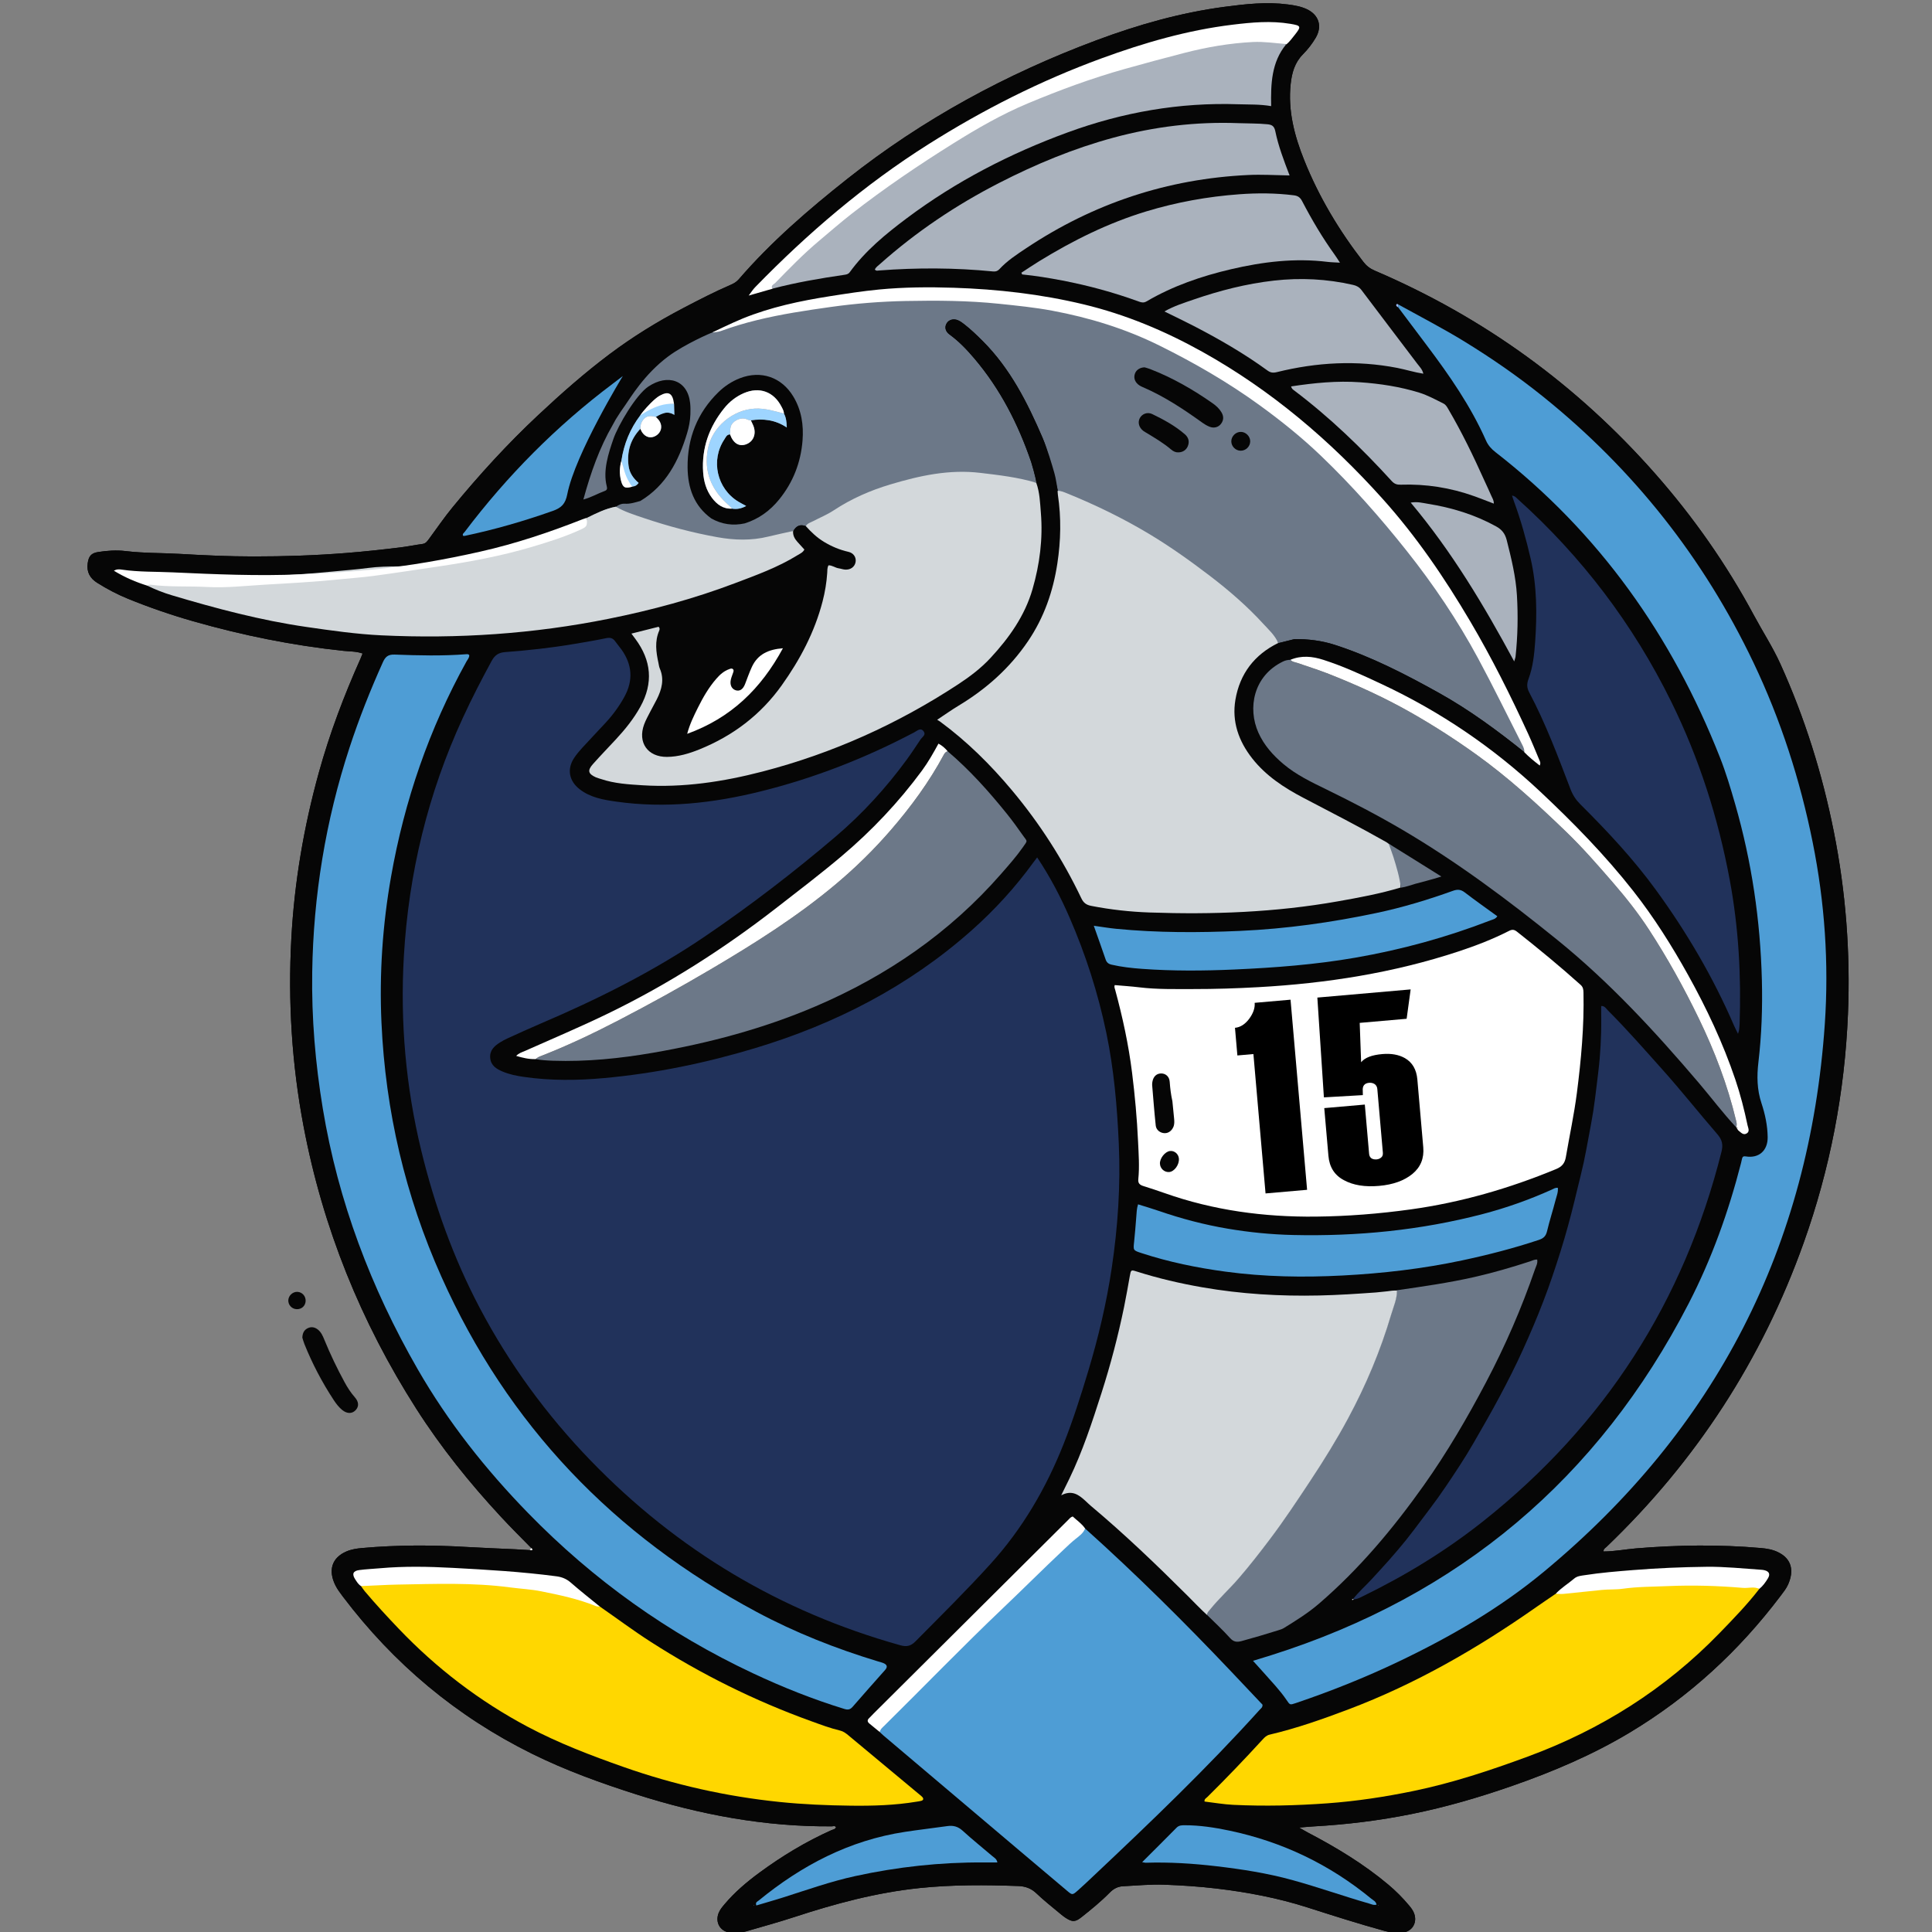 <?xml version="1.0" encoding="UTF-8" standalone="no"?>
<!DOCTYPE svg PUBLIC "-//W3C//DTD SVG 1.1//EN" "http://www.w3.org/Graphics/SVG/1.1/DTD/svg11.dtd">
<svg width="100%" height="100%" viewBox="0 0 1000 1000" version="1.1" xmlns="http://www.w3.org/2000/svg" xmlns:xlink="http://www.w3.org/1999/xlink" xml:space="preserve" xmlns:serif="http://www.serif.com/" style="fill-rule:evenodd;clip-rule:evenodd;stroke-linejoin:round;stroke-miterlimit:2;">
    <rect x="0" y="0" width="1000" height="1000" fill="#808080" stroke="none"/>
    <g id="Layer-1" serif:id="Layer 1">
        <g id="Layer-11" serif:id="Layer 1">
        </g>
        <g id="Layer-12" serif:id="Layer 1" transform="matrix(1,0,0,1,-1350.76,-2783.88)">
            <g transform="matrix(0.764,0,0,0.764,364.03,1758.21)">
                <g transform="matrix(1.31,0,0,1.31,1292.36,1343.36)">
                    <path d="M274.301,800.094C268.939,794.675 263.55,789.289 258.363,783.693C242.281,766.349 227.493,747.977 214.755,728.053C185.979,683.04 166.311,634.35 156.351,581.786C150.273,549.712 148.278,517.375 150.026,484.82C151.592,455.63 156.485,426.96 164.29,398.775C169.891,378.545 177.303,358.999 185.863,339.864C186.199,339.113 186.477,338.336 186.886,337.307C183.621,336.151 180.291,336.287 177.081,335.948C150.672,333.167 124.771,327.911 99.245,320.622C87.765,317.345 76.519,313.477 65.476,308.967C59.934,306.704 54.675,303.921 49.62,300.743C45.876,298.39 44.055,295.126 44.729,290.558C45.253,287.006 46.491,285.391 50.171,284.822C54.845,284.1 59.61,283.764 64.288,284.332C73.682,285.472 83.13,285.257 92.544,285.805C105.143,286.54 117.771,287.116 130.387,287.122C146.478,287.131 162.563,286.593 178.629,285.318C187.901,284.582 197.129,283.57 206.352,282.45C210.201,281.982 214.009,281.178 217.854,280.662C219.631,280.425 220.409,279.173 221.309,277.949C225.335,272.472 229.175,266.859 233.495,261.597C247.25,244.847 261.826,228.893 277.671,214.054C289.54,202.938 301.685,192.206 314.689,182.454C326.695,173.449 339.427,165.613 352.728,158.656C360.837,154.416 368.957,150.225 377.362,146.597C378.886,145.939 380.274,145.13 381.419,143.805C398.183,124.382 417.518,107.724 437.568,91.854C476.622,60.941 519.889,37.523 566.452,20.151C587.914,12.143 609.917,5.876 632.708,2.862C643.573,1.426 654.481,0.198 665.478,1.655C668.791,2.095 672.061,2.632 675.118,4.054C681.426,6.987 683.322,12.882 679.817,18.853C677.984,21.975 675.768,24.847 673.223,27.407C668.961,31.693 667.476,36.973 666.854,42.803C665.382,56.623 668.82,69.589 673.843,82.145C681.457,101.179 691.926,118.632 704.497,134.83C706.079,136.868 707.927,138.27 710.313,139.291C766.583,163.355 814.926,198.405 855.376,244.314C875.17,266.781 892.261,291.155 906.435,317.557C910.955,325.981 916.19,334.013 920.146,342.749C932.731,370.538 941.774,399.453 947.737,429.349C953.956,460.529 956.373,492.025 955.065,523.772C953.391,564.386 945.792,603.891 932.121,642.198C910.562,702.599 876.532,754.912 830.247,799.281C829.589,799.912 828.575,800.34 828.654,801.711C834.333,801.717 839.898,800.572 845.517,800.108C867.003,798.332 888.481,798.047 909.968,799.925C913.002,800.19 916.007,800.668 918.823,802.026C926.132,805.553 927.203,811.809 924.098,818.796C923.154,820.919 921.628,822.814 920.209,824.693C898.726,853.142 872.974,876.879 842.358,895.271C823.013,906.892 802.403,915.641 781.133,923.039C764.219,928.922 747.086,933.917 729.531,937.465C712.785,940.85 695.875,942.932 678.821,943.889C676.638,944.011 674.459,944.232 671.221,944.493C673.347,945.705 674.58,946.459 675.856,947.128C690.497,954.794 704.59,963.305 717.296,973.958C721.242,977.267 724.858,980.903 728.154,984.859C729.134,986.035 730.054,987.245 730.625,988.688C732.532,993.507 729.869,998.208 724.739,998.839C721.542,999.232 718.393,998.769 715.275,997.911C701.911,994.237 688.712,990.02 675.519,985.794C660.139,980.868 644.392,977.915 628.376,976.012C619.403,974.946 610.405,974.376 601.41,974.036C594.363,973.769 587.277,974.494 580.211,974.838C577.484,974.972 575.259,976.112 573.295,978.118C568.827,982.681 563.867,986.705 558.874,990.682C555.452,993.407 554.019,993.511 550.337,991.086C549.413,990.478 548.543,989.779 547.695,989.065C543.554,985.58 539.258,982.254 535.357,978.516C532.648,975.918 529.588,974.858 526.047,974.731C508.995,974.122 491.995,974 474.942,975.777C452.711,978.094 431.388,983.806 410.273,990.737C401.984,993.459 393.548,995.73 385.175,998.194C382.476,998.988 379.695,999.177 376.929,998.841C371.794,998.216 369.119,993.53 371.011,988.707C371.685,986.992 372.847,985.613 374.007,984.233C379.313,977.923 385.556,972.635 392.168,967.774C403.823,959.206 416.142,951.754 429.367,945.835C430.19,945.466 431.298,945.441 431.728,944.333C431.192,943.399 430.28,943.849 429.58,943.855C394.984,944.135 361.438,937.851 328.617,927.395C310.13,921.504 291.88,914.921 274.438,906.289C235.421,886.979 202.976,859.776 176.737,825.103C175.317,823.226 173.866,821.312 172.822,819.22C168.971,811.501 170.948,804.964 178.496,801.709C181.091,800.591 183.834,800.178 186.59,799.933C204.735,798.309 222.897,798.313 241.073,799.403C249.242,799.891 257.423,800.167 265.597,800.556C268.222,800.681 270.845,800.86 273.467,801.014C273.926,801.224 274.416,801.33 274.772,800.914C274.841,800.834 274.47,800.377 274.301,800.094Z" style="fill:rgb(6,6,6);"/>
                </g>
                <g transform="matrix(1.31,0,0,1.31,1292.36,1343.36)">
                    <path d="M546.431,253.196C545.837,250.128 541.123,231.76 538.603,225.899C530.739,207.613 521.852,189.962 507.53,175.664C504.484,172.625 501.387,169.646 497.99,167.002C497.013,166.242 495.979,165.487 494.855,164.998C492.508,163.981 490.097,164.68 488.967,166.52C487.776,168.459 488.217,170.717 490.427,172.325C495.293,175.863 499.396,180.177 503.258,184.724C516.717,200.575 525.993,218.739 532.67,238.318C532.844,238.828 534.961,245.916 535.387,249.064C525.946,246.206 514.547,264.4 504.783,263.233C488.692,261.31 473.431,264.666 458.244,269.207C447.83,272.322 450.869,262.757 441.764,268.78C438.43,270.984 434.654,272.516 431.091,274.378C429.761,275.074 416.995,270.016 416.189,271.487C413.217,270.29 411.103,271.319 409.627,274.009C405.33,274.971 401.638,286.388 397.362,287.441C388.613,289.596 372.471,292.389 363.722,290.815C356.399,289.497 336.094,280.054 317.888,274.221C304.005,269.774 297.09,255.136 297.134,253.672C297.202,251.381 309.308,217.75 325.439,197.851C336.644,184.027 358.385,173.871 367.8,170.57C370.385,169.664 375.68,167.454 375.973,167.346C382.085,165.092 388.317,163.242 394.634,161.686C407.263,158.573 420.104,156.657 432.975,154.85C445.871,153.04 458.823,152.015 471.817,151.765C487.878,151.456 506.01,152.188 522.045,153.854C531.261,154.812 540.476,155.734 549.57,157.434C568.838,161.035 587.928,168.182 605.544,176.915C623.701,185.916 639.699,197.58 656.103,209.511C667.087,217.498 679.201,225.754 689.026,235.163C705.069,250.526 719.019,267.143 732.824,284.545C746.642,301.964 757.493,321.902 768.041,341.434C776.01,356.189 782.529,370.546 790.147,385.491C790.783,386.738 787.968,386.998 787.849,388.45C773.786,377.172 759.306,366.476 743.526,357.687C726.22,348.049 708.647,338.977 689.704,332.846C682.892,330.641 675.953,329.816 668.852,329.861L668.852,329.861L660.541,331.94C658.88,328.004 640.229,329.368 637.454,326.335C629.013,317.111 621.353,324.164 611.401,316.57C601.361,308.909 590.861,298.36 580.048,291.86C566.367,283.635 567.954,275.267 553.162,269.26C551.631,268.638 548.139,253.218 546.431,253.196Z" style="fill:rgb(108,120,136);"/>
                </g>
                <g transform="matrix(1.31,0,0,1.31,1292.36,1343.36)">
                    <path d="M274.301,800.094C268.939,794.675 263.55,789.289 258.363,783.693C242.281,766.349 227.493,747.977 214.755,728.053C185.979,683.04 166.311,634.35 156.351,581.786C150.273,549.712 148.278,517.375 150.026,484.82C151.592,455.63 156.485,426.96 164.29,398.775C169.891,378.545 177.303,358.999 185.863,339.864C186.199,339.113 186.477,338.336 186.886,337.307C183.621,336.151 180.291,336.287 177.081,335.948C150.672,333.167 124.771,327.911 99.245,320.622C87.765,317.345 76.519,313.477 65.476,308.967C59.934,306.704 54.675,303.921 49.62,300.743C45.876,298.39 44.055,295.126 44.729,290.558C45.253,287.006 46.491,285.391 50.171,284.822C54.845,284.1 59.61,283.764 64.288,284.332C73.682,285.472 83.13,285.257 92.544,285.805C105.143,286.54 117.771,287.116 130.387,287.122C146.478,287.131 162.563,286.593 178.629,285.318C187.901,284.582 197.129,283.57 206.352,282.45C210.201,281.982 214.009,281.178 217.854,280.662C219.631,280.425 220.409,279.173 221.309,277.949C225.335,272.472 229.175,266.859 233.495,261.597C247.25,244.847 261.826,228.893 277.671,214.054C289.54,202.938 301.685,192.206 314.689,182.454C326.695,173.449 339.427,165.613 352.728,158.656C360.837,154.416 368.957,150.225 377.362,146.597C378.886,145.939 380.274,145.13 381.419,143.805C398.183,124.382 417.518,107.724 437.568,91.854C476.622,60.941 519.889,37.523 566.452,20.151C587.914,12.143 609.917,5.876 632.708,2.862C643.573,1.426 654.481,0.198 665.478,1.655C668.791,2.095 672.061,2.632 675.118,4.054C681.426,6.987 683.322,12.882 679.817,18.853C677.984,21.975 675.768,24.847 673.223,27.407C668.961,31.693 667.476,36.973 666.854,42.803C665.382,56.623 668.82,69.589 673.843,82.145C681.457,101.179 691.926,118.632 704.497,134.83C706.079,136.868 707.927,138.27 710.313,139.291C766.583,163.355 814.926,198.405 855.376,244.314C875.17,266.781 892.261,291.155 906.435,317.557C910.955,325.981 916.19,334.013 920.146,342.749C932.731,370.538 941.774,399.453 947.737,429.349C953.956,460.529 956.373,492.025 955.065,523.772C953.391,564.386 945.792,603.891 932.121,642.198C910.562,702.599 876.532,754.912 830.247,799.281C829.589,799.912 828.575,800.34 828.654,801.711C834.333,801.717 839.898,800.572 845.517,800.108C867.003,798.332 888.481,798.047 909.968,799.925C913.002,800.19 916.007,800.668 918.823,802.026C926.132,805.553 927.203,811.809 924.098,818.796C923.154,820.919 921.628,822.814 920.209,824.693C898.726,853.142 872.974,876.879 842.358,895.271C823.013,906.892 802.403,915.641 781.133,923.039C764.219,928.922 747.086,933.917 729.531,937.465C712.785,940.85 695.875,942.932 678.821,943.889C676.638,944.011 674.459,944.232 671.221,944.493C673.347,945.705 674.58,946.459 675.856,947.128C690.497,954.794 704.59,963.305 717.296,973.958C721.242,977.267 724.858,980.903 728.154,984.859C729.134,986.035 730.054,987.245 730.625,988.688C732.532,993.507 729.869,998.208 724.739,998.839C721.542,999.232 718.393,998.769 715.275,997.911C701.911,994.237 688.712,990.02 675.519,985.794C660.139,980.868 644.392,977.915 628.376,976.012C619.403,974.946 610.405,974.376 601.41,974.036C594.363,973.769 587.277,974.494 580.211,974.838C577.484,974.972 575.259,976.112 573.295,978.118C568.827,982.681 563.867,986.705 558.874,990.682C555.452,993.407 554.019,993.511 550.337,991.086C549.413,990.478 548.543,989.779 547.695,989.065C543.554,985.58 539.258,982.254 535.357,978.516C532.648,975.918 529.588,974.858 526.047,974.731C508.995,974.122 491.995,974 474.942,975.777C452.711,978.094 431.388,983.806 410.273,990.737C401.984,993.459 393.548,995.73 385.175,998.194C382.476,998.988 379.695,999.177 376.929,998.841C371.794,998.216 369.119,993.53 371.011,988.707C371.685,986.992 372.847,985.613 374.007,984.233C379.313,977.923 385.556,972.635 392.168,967.774C403.823,959.206 416.142,951.754 429.367,945.835C430.19,945.466 431.298,945.441 431.728,944.333C431.192,943.399 430.28,943.849 429.58,943.855C394.984,944.135 361.438,937.851 328.617,927.395C310.13,921.504 291.88,914.921 274.438,906.289C235.421,886.979 202.976,859.776 176.737,825.103C175.317,823.226 173.866,821.312 172.822,819.22C168.971,811.501 170.948,804.964 178.496,801.709C181.091,800.591 183.834,800.178 186.59,799.933C204.735,798.309 222.897,798.313 241.073,799.403C249.242,799.891 257.423,800.167 265.597,800.556C268.222,800.681 270.845,800.86 273.467,801.014C273.926,801.224 274.416,801.33 274.772,800.914C274.841,800.834 274.47,800.377 274.301,800.094ZM712.457,984.993L712.241,984.842L712.197,985.035L712.457,984.993ZM389.412,984.782L389.254,984.967L389.498,985.009L389.412,984.782ZM515.288,962.73C514.892,960.811 513.67,960.295 512.789,959.541C507.631,955.123 502.309,950.887 497.3,946.307C494.897,944.11 492.425,943.489 489.371,943.926C482.108,944.963 474.822,945.793 467.56,946.895C438.753,951.263 414.064,964.226 391.804,982.442C391.168,982.963 389.942,983.292 390.595,984.985C395.179,983.618 399.807,982.309 404.391,980.858C416.792,976.928 429.08,972.543 441.798,969.771C463.656,965.009 485.806,962.588 508.205,962.727C510.507,962.741 512.809,962.73 515.288,962.73ZM590.16,962.583C591.273,962.767 591.654,962.894 592.031,962.881C604.253,962.501 616.42,963.26 628.553,964.686C641.767,966.239 654.881,968.278 667.748,971.815C681.105,975.488 694.157,980.134 707.463,983.957C708.732,984.322 709.935,984.999 711.42,984.545C711.065,982.816 709.643,982.279 708.632,981.449C687.042,963.687 662.538,951.989 635.181,946.245C627.569,944.646 619.913,943.476 612.11,943.485C610.576,943.487 609.169,943.518 607.932,944.777C602.205,950.606 596.393,956.353 590.16,962.583ZM454.478,895.308C455.08,895.876 455.657,896.475 456.289,897.01C479.468,916.629 502.65,936.246 525.837,955.857C534.307,963.021 542.787,970.171 551.265,977.326C554.019,979.65 554.075,979.706 556.881,977.234C559.688,974.762 562.388,972.165 565.113,969.6C594.594,941.832 623.838,913.826 650.985,883.726C651.586,883.059 652.522,882.555 652.428,881.118C647.163,875.549 641.745,869.802 636.311,864.07C612.009,838.436 586.953,813.573 560.656,789.977C558.915,787.438 556.373,785.757 554.249,783.762C553.08,784.128 552.506,784.952 551.827,785.628C518.301,818.979 484.781,852.338 451.262,885.697C450.476,886.48 449.748,887.323 448.937,888.077C447.862,889.077 448.014,889.997 449.047,890.86C450.843,892.36 452.666,893.828 454.478,895.308ZM186.111,819.772C186.752,820.667 187.336,821.61 188.045,822.449C193.687,829.127 199.61,835.554 205.649,841.874C225.162,862.292 247.286,879.245 272.257,892.513C288.222,900.996 305.022,907.405 322.022,913.381C348.151,922.566 374.981,928.591 402.535,931.435C414.829,932.704 427.159,933.213 439.505,933.363C450.883,933.501 462.248,933.174 473.511,931.293C474.329,931.155 475.167,931.076 475.958,930.838C476.987,930.53 477.197,929.795 476.531,928.971C476.103,928.44 475.511,928.037 474.979,927.594C462.722,917.387 450.464,907.182 438.207,896.976C436.922,895.905 435.607,894.91 433.927,894.512C428.796,893.299 423.887,891.432 418.935,889.645C389.721,879.109 362.1,865.388 335.972,848.619C326.984,842.85 318.437,836.457 309.669,830.378C304.642,826.262 299.516,822.259 294.63,817.983C292.419,816.048 290.029,815.087 287.215,814.714C269.345,812.353 251.368,811.301 233.386,810.344C220.922,809.68 208.453,809.428 195.994,810.542C192.406,810.864 188.796,811.006 185.229,811.477C181.944,811.911 181.296,813.544 183.152,816.357C183.978,817.608 184.764,818.948 186.111,819.772ZM804.079,823.758C800.651,826.104 797.201,828.417 793.8,830.801C763.478,852.047 731.599,870.429 696.86,883.552C683.506,888.598 670.051,893.347 656.128,896.612C654.5,896.994 653.497,898.023 652.462,899.153C643.183,909.29 633.681,919.212 623.904,928.868C623.273,929.49 622.209,929.933 622.453,931.219C627.399,931.81 632.307,932.687 637.311,932.928C653.554,933.709 669.763,933.313 685.976,932.139C700.944,931.057 715.733,928.806 730.407,925.785C750.68,921.612 770.249,915.108 789.65,907.958C827.477,894.02 860.725,873.067 888.827,844.094C895.966,836.733 903.116,829.371 909.397,821.232C911.257,819.742 912.614,817.805 913.829,815.821C915.188,813.601 914.495,812.181 912.025,811.559C911.491,811.424 910.932,811.367 910.38,811.33C900.979,810.698 891.607,809.682 882.156,809.793C869.398,809.943 856.66,810.483 843.947,811.506C835.661,812.172 827.371,812.843 819.149,814.125C817.251,814.421 815.209,814.546 813.668,815.866C810.522,818.561 806.915,820.693 804.079,823.758ZM242.086,338.205C241.641,337.672 241.092,337.71 240.547,337.752C228.209,338.709 215.851,338.402 203.514,337.94C200.048,337.809 198.663,339.128 197.386,341.965C190.891,356.387 185.078,371.055 180.152,386.097C167.796,423.833 161.467,462.555 160.861,502.218C160.5,525.861 162.469,549.334 166.324,572.673C174.259,620.715 191.226,665.512 215.406,707.56C231.102,734.854 250.568,759.444 272.548,782.008C306.305,816.663 345.066,844.32 388.854,864.882C404.176,872.075 419.88,878.349 436.088,883.316C437.915,883.875 439.086,883.757 440.412,882.216C445.932,875.802 451.609,869.524 457.2,863.171C458.608,861.569 458.284,860.42 456.222,859.566C455.331,859.196 454.37,858.996 453.441,858.714C431.755,852.142 410.746,843.847 390.767,833.154C316.987,793.666 261.985,736.496 227.707,659.783C208.984,617.878 198.739,574.019 196.685,528.234C195.549,502.921 197.254,477.743 201.651,452.795C208.562,413.582 221.338,376.389 240.665,341.508C241.247,340.458 242.21,339.522 242.086,338.205ZM722.58,158.277C727.498,164.816 732.412,171.359 737.335,177.894C749.036,193.426 760.11,209.351 768.031,227.229C769.137,229.724 770.793,231.568 772.938,233.234C826.563,274.908 864.289,328.301 889.06,391.184C892.157,399.046 894.577,407.162 896.916,415.289C905.473,445.046 909.955,475.419 910.732,506.353C911.087,520.525 910.599,534.689 908.944,548.751C908.085,556.045 908.194,562.97 910.522,569.996C912.391,575.639 913.647,581.499 913.725,587.531C913.817,594.497 909.217,598.635 902.39,597.521C901.331,597.348 900.803,597.525 900.528,598.47C900.297,599.268 900.172,600.095 899.965,600.9C893.501,626.091 884.792,650.466 872.859,673.595C826.109,764.21 754.044,824.832 656.825,855.56C653.874,856.492 650.91,857.384 647.508,858.432C649.618,860.769 651.393,862.69 653.12,864.654C657.149,869.237 661.42,873.624 664.858,878.692C666.621,881.29 666.548,881.345 669.636,880.301C687.771,874.169 705.512,867.076 722.799,858.829C749.554,846.064 775.073,831.314 797.977,812.339C886.901,738.674 935.397,644.158 943.281,529.034C945.44,497.517 943.256,466.112 937.003,435.019C930.519,402.779 920.522,371.741 906.379,342.074C880.58,287.962 844.287,242.095 797.571,204.517C784.695,194.162 771.148,184.771 757.053,176.11C745.843,169.221 734.172,163.207 722.68,156.852C722.349,156.588 721.833,156.444 721.678,156.806C721.344,157.588 721.97,157.97 722.58,158.277ZM535.856,442.862C535.034,443.944 534.521,444.592 534.036,445.261C524.63,458.234 513.888,470.011 501.913,480.635C469.286,509.583 431.447,529.01 389.891,541.532C364.47,549.19 338.567,554.537 312.109,556.976C298.119,558.266 284.114,558.402 270.164,556.369C266.461,555.829 262.773,555.083 259.306,553.612C256.153,552.275 253.301,550.524 252.934,546.64C252.568,542.762 254.962,540.49 257.889,538.633C259.174,537.818 260.525,537.087 261.909,536.457C267.459,533.933 272.998,531.378 278.607,528.988C308.383,516.296 337.266,501.889 364.089,483.668C387.517,467.753 409.966,450.505 431.534,432.151C445.426,420.329 457.691,406.92 468.463,392.181C470.914,388.828 473.179,385.338 475.5,381.89C476.35,380.626 478.409,379.517 477.241,377.796C475.639,375.433 473.805,377.36 472.205,378.204C446.958,391.508 420.56,401.827 392.85,408.705C368.28,414.804 343.432,417.581 318.195,414.003C311.518,413.057 304.74,411.931 299.131,407.539C293.691,403.279 292.544,397.119 296.348,391.405C297.571,389.565 299.005,387.845 300.499,386.212C304.525,381.809 308.665,377.509 312.704,373.118C316.474,369.02 319.75,364.562 322.415,359.651C326.984,351.23 326.376,343.166 320.898,335.404C319.86,333.932 318.635,332.59 317.604,331.114C316.425,329.424 315.051,329.006 312.975,329.441C307.551,330.579 302.072,331.47 296.606,332.4C284.702,334.429 272.706,335.75 260.674,336.649C257.239,336.906 255.303,338.233 253.656,341.26C248.423,350.883 243.415,360.606 238.827,370.554C220.724,409.799 210.725,451.082 208.262,494.151C206.325,528.009 209.266,561.506 217.273,594.51C224.131,622.778 233.913,650.034 247.443,675.744C262.767,704.864 282.085,731.269 304.998,754.957C349.706,801.174 402.999,833.004 464.946,850.351C468.21,851.266 470.368,850.946 472.914,848.374C485.994,835.166 499.224,822.109 511.716,808.329C528.218,790.125 540.394,769.271 549.434,746.53C554.348,734.167 558.375,721.496 562.216,708.759C567.504,691.211 571.717,673.412 574.424,655.299C577.606,634.001 579.046,612.594 578.086,591.008C577.228,571.708 575.579,552.549 571.635,533.613C567.352,513.053 560.967,493.163 552.603,473.92C547.959,463.237 542.578,452.924 535.856,442.862ZM721.838,666.763C719.346,666.666 716.915,667.153 714.468,667.502C703.541,668.298 692.615,669.076 681.653,669.321C661.346,669.773 641.163,668.581 621.136,665.089C609.651,663.086 598.32,660.457 587.205,656.916C584.253,655.975 584.251,656.04 583.67,659.24C582.703,664.56 581.804,669.896 580.713,675.19C577.608,690.269 573.708,705.146 569.006,719.805C564.181,734.848 559.278,749.868 552.376,764.135C551.123,766.724 549.841,769.3 548.188,772.663C553.736,769.751 557.239,772.382 560.611,775.449C561.535,776.289 562.409,777.188 563.365,777.99C580.826,792.63 597.256,808.377 613.387,824.45C614.753,825.812 615.942,827.39 617.697,828.331C619.348,830.674 621.395,832.641 623.552,834.502C627.585,838.511 631.788,842.367 635.58,846.592C637.47,848.699 639.125,848.889 641.664,848.194C647.948,846.474 654.197,844.646 660.409,842.686C661.461,842.355 662.562,842.04 663.487,841.468C669.737,837.6 675.971,833.739 681.582,828.909C702.448,810.952 719.963,790.05 735.829,767.677C747.885,750.676 758.363,732.718 768.071,714.299C777.977,695.506 786.418,676.073 793.338,655.985C793.894,654.369 794.894,652.762 794.497,650.871C793.038,650.78 791.951,651.434 790.797,651.81C781.307,654.903 771.737,657.69 761.994,659.905C748.729,662.919 735.281,664.817 721.838,666.763ZM699.442,826.657C701.798,826.462 703.022,825.652 704.259,825.052C726.536,814.226 747.558,801.344 766.946,785.922C829.458,736.195 870.408,672.559 889.848,595.055C890.753,591.451 890.163,588.889 887.776,586.128C878.161,575.006 869.025,563.478 859.216,552.517C849.964,542.178 840.836,531.725 831.01,521.916C830.131,521.038 829.476,519.627 827.599,519.709C827.599,524.45 827.694,529.011 827.571,533.567C827.451,538.003 827.209,542.443 826.832,546.864C826.444,551.421 825.855,555.962 825.301,560.503C824.747,565.045 824.214,569.593 823.511,574.113C822.809,578.631 821.927,583.122 821.089,587.618C820.277,591.978 819.499,596.347 818.56,600.679C817.591,605.148 816.456,609.58 815.376,614.022C814.295,618.464 813.239,622.913 812.087,627.335C810.968,631.625 809.795,635.901 808.544,640.153C807.252,644.539 805.884,648.903 804.464,653.248C803.041,657.592 801.573,661.925 800.013,666.222C798.452,670.518 796.809,674.785 795.099,679.026C793.442,683.137 791.7,687.216 789.914,691.274C788.073,695.46 786.194,699.631 784.223,703.757C782.251,707.884 780.192,711.971 778.089,716.032C775.985,720.094 773.815,724.121 771.61,728.128C769.47,732.012 767.266,735.861 765.057,739.706C762.777,743.673 760.527,747.658 758.135,751.556C755.742,755.456 753.229,759.283 750.698,763.095C748.242,766.792 745.756,770.471 743.174,774.08C740.512,777.802 737.733,781.441 734.976,785.096C732.221,788.75 729.5,792.435 726.63,795.999C723.762,799.565 720.776,803.039 717.752,806.475C714.82,809.809 711.769,813.037 708.783,816.324C705.855,819.547 702.475,822.38 699.253,826.476C699.306,826.49 699.375,826.579 699.442,826.657C699.328,826.667 699.212,826.675 699.093,826.681C699.146,826.613 699.199,826.545 699.253,826.476C699.245,826.474 699.238,826.474 699.231,826.475C699.04,826.517 698.866,826.637 698.687,826.727C698.776,826.817 698.884,826.996 698.952,826.982C699.142,826.94 699.315,826.82 699.506,826.726C699.485,826.706 699.464,826.682 699.442,826.657ZM805.19,613.777C803.846,613.597 802.93,614.297 801.948,614.739C790.423,619.915 778.559,624.137 766.337,627.331C734.176,635.737 701.438,638.925 668.26,638.174C656.87,637.916 645.571,636.793 634.343,634.888C622.292,632.843 610.513,629.753 598.961,625.766C595.367,624.526 591.712,623.463 588.036,622.305C587.318,624.646 587.295,626.726 587.128,628.789C586.78,633.075 586.475,637.365 586.012,641.638C585.526,646.125 585.46,646.099 589.859,647.539C604,652.171 618.519,655.132 633.234,657.123C653.367,659.847 673.584,660.185 693.86,659.119C714.668,658.028 735.301,655.637 755.684,651.304C769.103,648.452 782.381,645.035 795.414,640.691C797.796,639.898 799.007,638.715 799.598,636.226C800.874,630.838 802.598,625.559 803.984,620.196C804.525,618.104 805.438,616.025 805.19,613.777ZM576.001,508.901C575.582,509.933 576.037,510.693 576.242,511.445C580.054,525.506 583.143,539.715 584.946,554.18C586.421,566.004 587.505,577.866 588.048,589.77C588.344,596.279 588.85,602.801 588.175,609.312C587.956,611.424 588.973,612.276 590.773,612.839C594.473,613.998 598.159,615.21 601.814,616.503C627.08,625.442 653.212,628.931 679.889,628.657C696.399,628.487 712.832,627.188 729.213,624.908C755.191,621.291 780.104,614.073 804.293,604.066C807.385,602.787 808.797,601.009 809.336,597.855C811.229,586.793 813.607,575.818 815.039,564.673C817.253,547.463 818.823,530.218 818.451,512.84C818.417,511.269 818.294,509.967 816.968,508.776C806.333,499.226 795.301,490.155 784.089,481.296C782.747,480.235 781.677,479.983 780.034,480.82C771.626,485.109 762.831,488.509 753.883,491.464C720.224,502.586 685.548,508.007 650.236,509.976C639.008,510.602 627.781,510.963 616.549,510.95C607.267,510.94 597.964,511.181 588.706,510.057C584.468,509.544 580.201,509.276 576.001,508.901ZM897.498,582.367C897.639,582.625 897.781,582.883 897.921,583.141C898.149,583.475 898.31,583.898 898.615,584.132C899.895,585.108 901.128,586.761 902.949,585.59C904.607,584.524 903.597,582.748 903.313,581.397C901.634,573.395 899.616,565.467 896.991,557.72C890.617,538.889 882.187,520.965 872.538,503.619C864.105,488.458 854.86,473.786 844.124,460.132C829.602,441.663 813.225,424.917 796.107,408.85C771.731,385.969 744.434,367.439 714.185,353.26C704.275,348.615 694.333,344.004 683.884,340.647C678.239,338.834 672.543,338.262 666.869,340.632C665.51,340.68 664.296,340.906 662.973,341.548C647.695,348.97 644.616,365.67 650.307,378.351C653.213,384.828 657.804,389.955 663.145,394.481C669.88,400.189 677.783,403.934 685.627,407.763C698.953,414.267 712.102,421.106 724.883,428.628C753.152,445.263 779.336,464.812 804.797,485.423C831.991,507.436 855.543,532.98 878.134,559.522C884.596,567.113 890.566,575.118 897.396,582.399L897.498,582.367ZM276.327,547.198C279.337,547.723 282.37,547.921 285.425,548.022C302.821,548.596 320.032,546.859 337.141,543.902C366.024,538.908 394.201,531.448 421.223,519.895C458.222,504.076 490.597,481.808 517.175,451.411C521.098,446.926 525.064,442.463 528.488,437.572C531.077,433.873 530.841,434.828 528.556,431.571C525.849,427.715 523.09,423.883 520.134,420.218C510.811,408.66 500.936,397.613 489.582,387.973C488.287,386.391 486.8,385.054 484.812,383.998C482.12,388.901 479.479,393.608 476.265,397.967C464.191,414.34 450.321,429.02 434.787,442.142C423.766,451.452 412.29,460.185 400.9,469.031C373.769,490.101 344.973,508.494 314.049,523.517C299.836,530.421 285.287,536.57 270.855,542.984C269.381,543.639 267.747,544.051 266.378,545.527C269.782,546.534 272.976,547.283 276.327,547.198ZM898.379,534.101C898.709,532.977 898.881,532.592 898.928,532.192C899.057,531.09 899.183,529.984 899.22,528.876C900.064,503.996 898.699,479.286 894.152,454.753C888.183,422.545 878.305,391.658 863.822,362.259C844.096,322.216 817.597,287.306 784.415,257.463C783.694,256.814 783.061,255.9 781.476,255.699C781.921,257.017 782.203,257.92 782.529,258.807C786.071,268.442 788.818,278.32 791.12,288.307C794.394,302.502 794.454,316.933 793.454,331.359C793.004,337.84 792.313,344.395 790.017,350.539C789.053,353.12 789.128,355.142 790.391,357.524C798.913,373.596 805.255,390.614 811.741,407.557C812.923,410.643 814.551,413.122 816.854,415.412C830.838,429.312 844.292,443.711 855.916,459.672C871.876,481.588 885.535,504.865 896.298,529.793C896.836,531.04 897.478,532.244 898.379,534.101ZM565.151,478.204C567.31,484.332 569.32,489.93 571.242,495.559C571.785,497.149 572.623,497.934 574.369,498.338C579.528,499.532 584.755,500.107 590.008,500.491C605.941,501.658 621.884,501.547 637.835,500.836C658.769,499.903 679.635,498.325 700.307,494.741C724.27,490.589 747.622,484.207 770.305,475.424C771.476,474.97 772.928,474.792 773.882,473.29C768.159,469.128 762.49,465.151 757.004,460.937C754.98,459.382 753.216,459.304 750.934,460.125C738.017,464.769 724.894,468.737 711.451,471.579C688.218,476.491 664.775,479.782 641.03,480.854C619.531,481.824 598.054,481.869 576.614,479.767C572.919,479.405 569.251,478.771 565.151,478.204ZM744.796,452.644C738.773,448.822 716.928,435.209 716.45,434.938C702.34,426.937 687.907,419.538 673.536,412.022C663.495,406.769 654.12,400.612 647.05,391.59C640.097,382.717 636.481,372.596 638.404,361.285C640.691,347.838 648.228,338 660.541,331.94C663.312,331.247 666.083,330.554 668.854,329.861C675.952,329.816 682.892,330.642 689.704,332.846C708.647,338.977 726.22,348.049 743.525,357.688C759.306,366.476 773.786,377.173 787.85,388.45C790.282,390.962 792.992,393.119 795.818,395.336C796.37,394.151 796.057,393.505 795.793,392.88C793.794,388.16 791.886,383.397 789.748,378.74C780.665,358.966 770.948,339.532 759.877,320.763C746.596,298.245 731.961,276.753 714.459,257.27C687.385,227.129 656.92,201.199 621.405,181.379C601.924,170.505 581.546,161.978 559.851,156.771C537.804,151.478 515.376,148.933 492.734,148.191C479.832,147.768 466.938,147.858 454.075,149.096C445.521,149.919 437.038,151.246 428.548,152.581C413.172,154.997 398.026,158.214 383.555,164.091C378.194,166.268 376.01,168.094 367.773,171.318C367.268,171.327 353.439,177.374 345.049,183.591C332.468,192.913 325.181,205.457 322.666,208.95L322.664,208.953L322.664,208.953C321.087,211.144 319.423,213.613 317.806,216.249C317.668,216.473 316.444,218.746 316.306,218.983C309.394,230.9 304.873,243.748 301.063,257.671C305.363,256.509 308.561,254.533 312.045,253.28C313.445,252.777 313.456,251.97 313.132,250.707C311.095,242.769 314.055,233.685 316.599,226.35C319.056,219.263 328.342,203.473 334.687,199.248C344.678,192.593 354.999,195.815 356.286,207.844C356.491,209.761 356.478,211.716 356.409,213.647C356.292,216.982 355.651,220.257 354.69,223.436C350.384,237.666 343.853,250.389 330.548,258.42C327.903,259.154 325.311,260.034 322.472,259.845C320.81,259.735 319.261,260.441 317.896,261.436C312.534,262.408 307.756,264.897 302.911,267.211C302.124,267.47 301.323,267.692 300.554,267.995C283.383,274.751 265.934,280.586 247.903,284.656C229.626,288.782 211.198,292.036 192.572,293.917C180.025,295.184 167.408,295.887 154.804,296.426C132.749,297.37 110.698,296.414 88.669,295.4C79.953,295 71.188,295.271 62.51,294.008C61.283,293.83 59.883,293.616 58.278,294.553C64.005,298.057 69.695,300.448 75.627,302.308C79.721,304.334 83.98,305.983 88.34,307.283C111.189,314.098 134.196,320.218 157.859,323.642C170.765,325.509 183.69,327.368 196.695,327.985C236.194,329.859 275.398,327.234 314.226,319.421C336.408,314.958 358.166,309.105 379.343,301.089C390.494,296.869 401.711,292.843 411.91,286.522C413.185,285.731 414.668,285.175 415.45,283.603C414.258,282.294 413.039,280.977 411.844,279.636C410.419,278.037 409.421,276.257 409.627,274.009C411.103,271.318 413.217,270.29 416.187,271.486C418.979,274.589 421.959,277.443 425.579,279.624C429.535,282.009 433.682,283.761 438.206,284.781C440.925,285.394 442.309,287.652 441.952,289.968C441.56,292.511 439.362,294.177 436.486,293.974C435.392,293.898 434.327,293.481 433.233,293.324C431.378,293.056 429.789,291.688 427.908,291.771C427.189,293.183 427.342,294.455 427.262,295.68C426.933,300.677 426.111,305.593 424.856,310.433C420.73,326.351 413.177,340.601 403.676,353.906C392.811,369.121 378.505,379.929 361.264,386.927C355.858,389.122 350.28,390.81 344.355,390.855C334.402,390.929 329.095,383.422 332.555,374.051C333.415,371.723 334.666,369.536 335.796,367.313C336.863,365.214 338.051,363.177 339.108,361.074C341.676,355.962 343.089,350.734 340.648,345.114C340.268,344.239 340.169,343.238 339.962,342.29C338.732,336.673 337.945,331.069 340.356,325.529C340.628,324.906 340.702,324.18 340.036,323.54C335.497,324.686 330.902,325.845 325.979,327.087C326.89,328.315 327.458,329.081 328.027,329.848C336.291,340.973 337.389,352.607 330.626,364.87C327.182,371.117 322.751,376.601 317.931,381.801C313.971,386.074 309.908,390.255 306.041,394.609C303.131,397.885 303.593,399.613 307.568,401.418C308.445,401.816 309.408,402.021 310.326,402.33C317.245,404.661 324.452,405.077 331.649,405.533C352.781,406.869 373.416,403.725 393.782,398.436C430.046,389.016 463.744,373.821 495.063,353.269C501.125,349.291 506.833,344.961 511.768,339.627C521.382,329.235 529.47,317.868 533.454,304.103C537.182,291.226 538.87,278.037 537.773,264.62C537.346,259.397 537.212,254.089 535.386,249.065C534.961,245.916 532.844,238.828 532.67,238.318C525.993,218.738 516.717,200.575 503.258,184.724C499.396,180.176 495.293,175.863 490.427,172.324C488.217,170.718 487.776,168.46 488.967,166.52C490.097,164.68 492.508,163.981 494.855,164.998C495.979,165.486 497.013,166.242 497.99,167.002C501.387,169.646 504.484,172.625 507.531,175.665C521.852,189.962 530.739,207.613 538.603,225.899C541.124,231.76 543.344,239.442 544.649,243.992C545.51,246.995 545.837,250.128 546.431,253.195C546.475,253.885 546.47,254.582 546.571,255.264C548.352,267.159 548.105,279.018 546.285,290.9C544.071,305.355 539.402,318.778 531.136,330.986C521.691,344.938 509.489,355.762 495.157,364.393C491.54,366.571 488.095,369.034 484.133,371.654C484.885,372.12 485.247,372.312 485.575,372.553C499.522,382.8 511.728,394.894 522.803,408.124C537.108,425.214 549.092,443.843 558.687,463.965C559.847,466.397 561.292,467.434 563.851,467.933C573.814,469.878 583.848,470.99 593.988,471.345C626.649,472.487 659.169,471.287 691.419,465.576C702.324,463.646 713.219,461.644 723.846,458.435C726.397,458.084 728.782,457.117 731.244,456.437C734.735,455.472 739.847,454.246 744.796,452.644ZM404.351,334.664C396.785,335.247 391.306,337.819 388.304,344.294C386.968,347.177 385.922,350.193 384.775,353.16C383.706,355.927 381.979,357.081 379.87,356.379C377.813,355.694 376.811,353.577 377.405,350.893C377.673,349.684 378.178,348.528 378.567,347.346C378.783,346.693 379.102,345.987 378.443,345.436C377.822,344.915 377.135,345.269 376.497,345.497C373.798,346.457 371.758,348.313 369.92,350.419C365.973,354.943 363.007,360.108 360.353,365.447C358.286,369.603 356.207,373.779 354.825,378.93C377.421,370.752 392.972,355.696 404.351,334.664ZM729.083,259.327C750.42,284.746 766.974,312.509 782.618,341.485C782.966,340.23 783.243,339.583 783.316,338.913C784.447,328.412 784.644,317.883 784.026,307.346C783.456,297.612 781.125,288.208 778.755,278.784C777.888,275.331 776.22,273.266 773.241,271.625C762.18,265.531 750.327,261.914 737.922,259.937C735.233,259.509 732.561,258.721 729.083,259.327ZM292.736,254.973C296.8,234.144 321.343,193.91 321.339,193.946C319.968,194.916 316.492,197.617 316.162,197.864C287.033,219.755 261.648,245.388 239.681,274.432C239.253,274.999 238.375,275.464 238.844,276.439C239.154,276.458 239.44,276.536 239.698,276.482C255.165,273.23 270.298,268.858 285.209,263.58C289.759,261.97 291.774,259.91 292.736,254.973ZM667.192,199.229C667.571,200.557 668.221,200.875 668.758,201.281C687.188,215.191 703.73,231.141 719.251,248.177C720.622,249.681 721.966,250.126 723.916,250.06C736.929,249.615 749.585,251.606 761.85,255.98C765.185,257.168 768.472,258.486 772.059,259.851C772.119,258.094 771.261,256.95 770.747,255.743C769.608,253.07 768.328,250.458 767.136,247.805C761.519,235.301 755.563,222.967 748.618,211.132C747.922,209.944 747.33,208.723 745.966,208.048C741.875,206.024 737.889,203.806 733.487,202.444C723.505,199.356 713.279,197.811 702.88,197.077C690.932,196.232 679.143,197.41 667.192,199.229ZM340.466,204.095C336.625,206.324 330.631,213.699 330.573,214.152C325.305,221.101 322.107,228.917 320.798,237.522C319.804,241.029 319.692,244.564 320.619,248.089C321.553,251.64 322.828,252.215 326.629,250.968C327.911,250.877 328.849,250.278 329.673,249.124C326.847,246.686 324.946,243.899 324.482,240.327C323.526,232.977 325.45,226.532 330.597,221.121C330.898,221.737 331.128,222.403 331.512,222.964C333.334,225.621 336.095,226.269 338.674,224.691C341.366,223.043 342.167,219.871 340.488,217.164C339.991,216.362 339.243,215.714 338.61,214.996C339.989,214.079 342.143,212.776 344.076,212.727C346.266,212.672 348.163,213.941 348.163,213.941L347.995,208.239C347.995,208.239 345.132,201.387 340.466,204.095ZM735.614,192.649C735.122,190.401 733.664,189.053 732.537,187.56C722.929,174.837 713.237,162.179 703.662,149.431C702.471,147.844 701.07,147.12 699.247,146.703C685.733,143.615 672.071,142.936 658.334,144.49C644.099,146.099 630.272,149.637 616.749,154.303C611.747,156.03 606.641,157.61 601.674,160.449C607.015,163.082 612.016,165.442 616.923,167.986C630.101,174.817 642.937,182.225 654.958,190.971C656.517,192.105 657.802,192.337 659.849,191.83C680.423,186.734 701.157,185.573 722.094,189.643C726.552,190.51 730.895,191.918 735.614,192.649ZM527.696,140.419C527.83,140.713 527.963,141.007 528.096,141.301C535.109,142 542.057,143.135 548.963,144.463C562.308,147.03 575.398,150.587 588.178,155.234C589.633,155.764 590.834,156.188 592.447,155.242C606.072,147.252 620.846,142.183 636.15,138.604C652.573,134.763 669.161,132.732 686.052,134.803C687.986,135.04 689.947,135.06 692.482,135.217C691.27,133.379 690.56,132.214 689.763,131.11C683.429,122.325 677.937,113.019 672.939,103.431C671.912,101.459 670.766,100.638 668.597,100.366C659.201,99.185 649.819,99.142 640.379,99.835C624.004,101.038 607.968,103.936 592.259,108.705C572.637,114.664 554.45,123.699 537.032,134.386C533.875,136.323 530.806,138.404 527.696,140.419ZM386.566,152.201C386.566,152.201 395.106,149.771 398.906,148.654C411.123,145.452 423.547,143.325 436.031,141.505C437.113,141.346 438.129,141.216 438.903,140.151C446.996,129.014 457.52,120.389 468.406,112.231C493.893,93.131 521.926,78.685 551.775,67.777C580.196,57.391 609.538,52.233 639.879,53.27C645.408,53.459 650.949,53.21 656.891,54.234C656.676,42.702 657.031,31.592 664.596,22.344C666.298,20.921 667.599,19.139 668.96,17.415C672.46,12.982 672.302,12.603 666.633,11.655C656.662,9.986 646.712,10.912 636.802,12.117C613.427,14.957 590.968,21.488 568.94,29.555C537.467,41.08 507.702,56.132 479.395,74.021C446.528,94.791 417.167,119.871 390.09,147.687C388.952,148.856 386.566,152.201 386.566,152.201ZM666.432,90.094C663.432,82.262 660.605,74.877 659.027,67.157C658.469,64.429 657.137,63.832 654.932,63.615C649.952,63.125 644.951,63.232 639.96,63.043C618.025,62.213 596.499,64.817 575.33,70.544C554.771,76.107 535.235,84.212 516.299,93.915C493.956,105.363 473.294,119.225 454.541,135.923C453.568,136.79 452.409,137.543 451.901,138.76C452.649,139.614 453.368,139.304 453.992,139.256C473.685,137.747 493.364,137.807 513.024,139.749C514.389,139.884 515.408,139.574 516.345,138.554C520.327,134.219 525.227,131.036 530.074,127.802C564.92,104.547 603.237,91.82 645.112,89.857C652.042,89.532 658.963,89.961 666.432,90.094Z" style="fill:rgb(6,6,6);"/>
                </g>
                <g transform="matrix(1,0,0,1,1496.36,2292.85)">
                    <path d="M0,-44.101C0.128,-46.975 1.021,-49.081 3.301,-50.336C5.785,-51.705 8.208,-51.365 10.414,-49.676C12.817,-47.836 13.912,-45.137 15.018,-42.439C19.001,-32.722 23.544,-23.267 28.559,-14.043C30.546,-10.386 32.768,-6.884 35.555,-3.727C38.369,-0.538 38.415,2.559 36.099,5.021C33.668,7.604 30.17,7.545 26.854,4.773C24.612,2.898 22.854,0.571 21.26,-1.852C13.379,-13.834 6.745,-26.475 1.402,-39.787C0.799,-41.29 0.394,-42.874 0,-44.101" style="fill:rgb(6,6,6);"/>
                </g>
                <g transform="matrix(0.998,0.06,0.06,-0.998,1492.07,2229.42)">
                    <path d="M0.352,-0.007C-2.886,-0.032 -5.579,2.617 -5.569,5.816C-5.559,8.987 -2.792,11.758 0.352,11.745C3.581,11.733 6.164,9.11 6.187,5.822C6.21,2.492 3.737,0.021 0.352,-0.007" style="fill:rgb(6,6,6);"/>
                </g>
                <g transform="matrix(1,0,0,1,2025.23,2071.14)">
                    <path d="M-31.037,-147.748C-22.232,-134.571 -15.185,-121.063 -9.103,-107.071C1.853,-81.867 10.216,-55.818 15.824,-28.889C20.989,-4.087 23.149,21.006 24.273,46.284C25.53,74.555 23.646,102.593 19.478,130.488C15.933,154.211 10.415,177.523 3.487,200.506C-1.542,217.188 -6.817,233.785 -13.253,249.976C-25.093,279.761 -41.04,307.074 -62.653,330.917C-79.014,348.965 -96.342,366.066 -113.475,383.366C-116.809,386.733 -119.636,387.152 -123.91,385.955C-205.044,363.234 -274.844,321.546 -333.399,261.013C-363.409,229.989 -388.71,195.405 -408.781,157.265C-426.502,123.592 -439.314,87.893 -448.296,50.87C-458.784,7.643 -462.636,-36.229 -460.099,-80.573C-456.872,-136.982 -443.776,-191.052 -420.066,-242.454C-414.057,-255.483 -407.497,-268.217 -400.644,-280.821C-398.487,-284.786 -395.951,-286.523 -391.452,-286.859C-375.693,-288.038 -359.981,-289.767 -344.39,-292.424C-337.231,-293.644 -330.056,-294.81 -322.951,-296.301C-320.232,-296.871 -318.433,-296.323 -316.889,-294.109C-315.539,-292.175 -313.935,-290.418 -312.574,-288.49C-305.4,-278.324 -304.604,-267.762 -310.588,-256.734C-314.078,-250.302 -318.369,-244.462 -323.306,-239.095C-328.597,-233.344 -334.019,-227.712 -339.292,-221.945C-341.248,-219.806 -343.127,-217.553 -344.729,-215.144C-349.711,-207.659 -348.208,-199.593 -341.083,-194.013C-333.738,-188.261 -324.859,-186.786 -316.114,-185.546C-283.062,-180.86 -250.517,-184.498 -218.336,-192.486C-182.043,-201.493 -147.47,-215.008 -114.402,-232.434C-112.306,-233.539 -109.906,-236.064 -107.807,-232.967C-106.278,-230.713 -108.973,-229.261 -110.087,-227.606C-113.126,-223.09 -116.094,-218.52 -119.304,-214.127C-133.412,-194.823 -149.475,-177.261 -167.67,-161.778C-195.919,-137.738 -225.321,-115.148 -256.007,-94.303C-291.137,-70.44 -328.966,-51.57 -367.966,-34.947C-375.311,-31.816 -382.565,-28.469 -389.834,-25.163C-391.647,-24.338 -393.417,-23.381 -395.099,-22.315C-398.934,-19.881 -402.07,-16.906 -401.59,-11.826C-401.109,-6.74 -397.373,-4.447 -393.244,-2.696C-388.703,-0.77 -383.874,0.209 -379.023,0.916C-360.752,3.579 -342.409,3.399 -324.086,1.711C-289.434,-1.484 -255.507,-8.487 -222.212,-18.518C-167.784,-34.917 -118.225,-60.362 -75.493,-98.276C-59.81,-112.191 -45.74,-127.615 -33.42,-144.607C-32.785,-145.483 -32.114,-146.331 -31.037,-147.748" style="fill:rgb(33,50,91);"/>
                </g>
                <g transform="matrix(1,0,0,1,2238.88,2497.69)">
                    <path d="M0,-948.896C15.052,-940.572 30.337,-932.696 45.021,-923.672C63.48,-912.329 81.225,-900.029 98.087,-886.466C159.273,-837.25 206.808,-777.176 240.598,-706.304C259.121,-667.448 272.214,-626.795 280.706,-584.571C288.896,-543.846 291.757,-502.713 288.93,-461.435C278.604,-310.653 215.086,-186.862 98.619,-90.38C68.621,-65.529 35.198,-46.209 0.156,-29.491C-22.484,-18.69 -45.721,-9.4 -69.473,-1.369C-73.518,0 -73.423,-0.073 -75.731,-3.475C-80.234,-10.114 -85.828,-15.86 -91.104,-21.862C-93.366,-24.434 -95.691,-26.951 -98.456,-30.01C-94,-31.383 -90.117,-32.551 -86.252,-33.773C41.079,-74.017 135.466,-153.417 196.695,-272.098C212.324,-302.391 223.73,-334.316 232.197,-367.309C232.469,-368.364 232.633,-369.448 232.935,-370.493C233.294,-371.73 233.986,-371.961 235.373,-371.736C244.314,-370.277 250.339,-375.696 250.22,-384.82C250.117,-392.719 248.473,-400.395 246.023,-407.786C242.975,-416.988 242.832,-426.057 243.957,-435.611C246.125,-454.029 246.764,-472.58 246.298,-491.141C245.281,-531.656 239.41,-571.438 228.203,-610.41C225.141,-621.055 221.971,-631.685 217.914,-641.982C185.472,-724.342 136.061,-794.274 65.825,-848.855C63.016,-851.038 60.847,-853.452 59.398,-856.719C49.024,-880.135 34.52,-900.994 19.194,-921.336C12.746,-929.896 6.311,-938.464 -0.127,-947.027C-0.083,-947.648 -0.042,-948.272 0,-948.896" style="fill:rgb(78,157,213);"/>
                </g>
                <g transform="matrix(1,0,0,1,2046.77,2129.22)">
                    <path d="M0,-119.331C5.501,-118.841 11.09,-118.49 16.64,-117.817C28.766,-116.346 40.951,-116.661 53.107,-116.648C67.817,-116.632 82.522,-117.104 97.228,-117.924C143.478,-120.502 188.895,-127.603 232.979,-142.169C244.697,-146.04 256.217,-150.493 267.229,-156.11C269.382,-157.207 270.782,-156.877 272.54,-155.488C287.226,-143.884 301.674,-132.003 315.604,-119.495C317.34,-117.936 317.501,-116.23 317.546,-114.174C318.032,-91.412 315.977,-68.825 313.077,-46.285C311.2,-31.688 308.087,-17.313 305.607,-2.825C304.9,1.306 303.052,3.634 299.002,5.31C267.32,18.416 234.691,27.868 200.667,32.606C179.213,35.593 157.689,37.294 136.065,37.517C101.126,37.876 66.899,33.307 33.808,21.598C29.021,19.904 24.193,18.317 19.348,16.8C16.989,16.062 15.657,14.946 15.944,12.18C16.829,3.651 16.167,-4.891 15.778,-13.415C15.067,-29.006 13.647,-44.542 11.716,-60.028C9.354,-78.975 5.309,-97.583 0.315,-115.999C0.048,-116.984 -0.55,-117.98 0,-119.331" style="fill:white;"/>
                </g>
                <g transform="matrix(9.606,-0.84,0.841,9.655,-42965.7,-22990.2)">
                    <path d="M4437.68,2989.79L4434.75,2989.79L4434.75,2980.01L4433.62,2980.01L4433.62,2978.07C4433.99,2978.07 4434.34,2977.89 4434.66,2977.54C4434.98,2977.18 4435.15,2976.82 4435.15,2976.45L4437.68,2976.45L4437.68,2989.79Z" style="fill-rule:nonzero;"/>
                </g>
                <g transform="matrix(9.606,-0.84,0.841,9.655,-42960.5,-22990.5)">
                    <path d="M4445.61,2976.45L4445.15,2978.47L4441.84,2978.47L4441.7,2981.22C4441.99,2980.92 4442.5,2980.78 4443.23,2980.78C4443.86,2980.78 4444.38,2980.92 4444.79,2981.2C4445.28,2981.54 4445.53,2982.06 4445.53,2982.76L4445.53,2987.52C4445.53,2988.3 4445.22,2988.89 4444.61,2989.31C4443.99,2989.73 4443.19,2989.94 4442.2,2989.94C4441.21,2989.94 4440.4,2989.74 4439.78,2989.33C4439.15,2988.93 4438.84,2988.33 4438.84,2987.54L4438.84,2984.19L4441.7,2984.19L4441.7,2987.64C4441.7,2987.78 4441.74,2987.88 4441.82,2987.96C4441.91,2988.04 4442.03,2988.08 4442.2,2988.08C4442.32,2988.08 4442.44,2988.04 4442.53,2987.97C4442.63,2987.9 4442.67,2987.79 4442.67,2987.64L4442.67,2983.18C4442.67,2983.04 4442.62,2982.92 4442.52,2982.83C4442.42,2982.75 4442.29,2982.7 4442.14,2982.7C4441.81,2982.7 4441.64,2982.87 4441.64,2983.22L4441.62,2983.52L4438.88,2983.44L4439.03,2976.45L4445.61,2976.45Z" style="fill-rule:nonzero;"/>
                </g>
                <g transform="matrix(4.181,-0.414,0.416,4.202,2085.97,2090.19)">
                    <path d="M0,-0.393C0,0.541 0.001,1.473 0,2.406C-0.001,2.875 -0.021,3.337 -0.266,3.762C-0.612,4.364 -1.199,4.683 -1.809,4.584C-2.477,4.475 -3.054,3.947 -3.059,3.237C-3.074,1.061 -3.024,-1.116 -2.992,-3.291C-2.989,-3.483 -2.936,-3.677 -2.882,-3.864C-2.647,-4.656 -2.071,-5.076 -1.343,-4.997C-0.625,-4.92 -0.101,-4.369 -0.123,-3.539C-0.152,-2.489 -0.128,-1.441 0,-0.393" style="fill:rgb(6,6,6);"/>
                </g>
                <g transform="matrix(-1.098,-4.077,-4.056,1.1,2080.72,2123.37)">
                    <path d="M-1.514,-1.932C-2.48,-1.755 -3.349,-0.674 -3.189,0.153C-3.044,0.907 -2.28,1.401 -1.514,1.235C-0.675,1.053 0.148,-0.057 0.034,-0.858C-0.067,-1.57 -0.781,-2.066 -1.514,-1.932" style="fill:rgb(6,6,6);"/>
                </g>
                <g transform="matrix(1,0,0,1,2157.5,1859.06)">
                    <path d="M0,-80.947C-16.127,-73.01 -25.998,-60.125 -28.993,-42.513C-31.512,-27.698 -26.776,-14.442 -17.669,-2.821C-8.409,8.995 3.869,17.06 17.021,23.94C35.843,33.783 54.746,43.474 73.228,53.953C73.413,54.058 75.294,55.337 76.919,56.676C80.806,59.878 86.429,65.023 86.992,66.822C89.136,73.671 82.043,77.571 82.913,84.728C68.995,88.931 54.725,91.553 40.442,94.081C-1.796,101.561 -44.389,103.133 -87.166,101.637C-100.447,101.172 -113.589,99.715 -126.638,97.168C-129.989,96.514 -131.882,95.156 -133.401,91.971C-145.968,65.616 -161.664,41.217 -180.4,18.834C-194.905,1.507 -210.892,-14.333 -229.159,-27.755C-229.588,-28.07 -230.063,-28.321 -231.048,-28.932C-225.859,-32.364 -221.346,-35.589 -216.609,-38.442C-197.838,-49.746 -181.857,-63.923 -169.486,-82.196C-158.66,-98.186 -152.545,-115.765 -149.645,-134.697C-147.261,-150.26 -146.937,-165.793 -149.27,-181.372C-149.403,-182.264 -149.396,-183.178 -149.453,-184.08C-147.217,-184.052 -145.187,-183.188 -143.181,-182.374C-123.808,-174.506 -105.029,-165.394 -87.11,-154.621C-72.948,-146.108 -59.517,-136.512 -46.367,-126.479C-33.333,-116.533 -21.01,-105.85 -9.955,-93.769C-6.321,-89.797 -2.175,-86.102 0,-80.947" style="fill:rgb(211,216,219);"/>
                </g>
                <g transform="matrix(1,0,0,1,1609.43,2500.3)">
                    <path d="M0,-713.983C0.162,-712.258 -1.099,-711.034 -1.861,-709.657C-27.175,-663.973 -43.907,-615.259 -52.959,-563.901C-58.718,-531.227 -60.951,-498.249 -59.464,-465.096C-56.773,-405.129 -43.354,-347.686 -18.832,-292.802C26.062,-192.327 98.101,-117.45 194.732,-65.732C220.9,-51.727 248.417,-40.861 276.82,-32.254C278.036,-31.886 279.295,-31.623 280.462,-31.139C283.162,-30.02 283.588,-28.515 281.742,-26.417C274.42,-18.096 266.984,-9.873 259.755,-1.473C258.019,0.546 256.484,0.7 254.092,-0.032C232.864,-6.537 212.296,-14.754 192.227,-24.177C134.877,-51.107 84.11,-87.33 39.897,-132.719C11.11,-162.273 -14.386,-194.479 -34.944,-230.227C-66.612,-285.298 -88.836,-343.971 -99.228,-406.893C-104.276,-437.46 -106.855,-468.203 -106.383,-499.169C-105.59,-551.118 -97.301,-601.834 -81.117,-651.257C-74.665,-670.959 -67.052,-690.17 -58.545,-709.06C-56.873,-712.775 -55.059,-714.502 -50.52,-714.332C-34.36,-713.726 -18.176,-713.323 -2.015,-714.576C-1.301,-714.632 -0.582,-714.683 0,-713.983" style="fill:rgb(78,157,213);"/>
                </g>
                <g transform="matrix(1,0,0,1,2026.67,2626.52)">
                    <path d="M0,-248.495C34.442,-217.591 67.26,-185.027 99.088,-151.453C106.205,-143.945 113.303,-136.419 120.197,-129.124C120.321,-127.243 119.096,-126.582 118.309,-125.709C82.752,-86.286 44.45,-49.605 5.838,-13.237C2.27,-9.877 -1.267,-6.476 -4.943,-3.238C-8.619,0 -8.691,-0.074 -12.299,-3.118C-23.402,-12.488 -34.51,-21.853 -45.603,-31.236C-75.971,-56.922 -106.334,-82.614 -136.692,-108.31C-137.52,-109.011 -138.276,-109.795 -139.063,-110.537C-138.792,-112.51 -142.475,-116.771 -141.199,-118.03C-114.366,-144.515 -89.933,-172.176 -62.604,-198.168C-48.82,-211.277 -35.359,-224.734 -21.505,-237.778C-18.87,-240.26 -16.279,-242.765 -13.432,-245.036C-10.937,-247.026 -5.058,-248.992 0,-248.495" style="fill:rgb(78,157,213);"/>
                </g>
                <g transform="matrix(1,0,0,1,1993.58,1867.03)">
                    <path d="M0,-197.457C2.391,-190.875 2.567,-183.923 3.126,-177.082C4.562,-159.51 2.351,-142.235 -2.531,-125.37C-7.749,-107.341 -18.342,-92.454 -30.934,-78.843C-37.397,-71.857 -44.874,-66.186 -52.813,-60.975C-93.833,-34.058 -137.968,-14.156 -185.465,-1.819C-212.138,5.108 -239.165,9.226 -266.842,7.476C-276.269,6.879 -285.708,6.335 -294.77,3.282C-295.972,2.877 -297.233,2.608 -298.382,2.087C-303.588,-0.277 -304.193,-2.54 -300.382,-6.831C-295.317,-12.534 -289.996,-18.01 -284.809,-23.606C-278.496,-30.417 -272.693,-37.599 -268.182,-45.781C-259.324,-61.842 -260.763,-77.08 -271.586,-91.651C-272.331,-92.655 -273.075,-93.659 -274.269,-95.267C-267.821,-96.894 -261.802,-98.412 -255.857,-99.912C-254.985,-99.074 -255.082,-98.124 -255.438,-97.307C-258.596,-90.051 -257.565,-82.712 -255.955,-75.354C-255.684,-74.114 -255.554,-72.803 -255.056,-71.656C-251.859,-64.296 -253.709,-57.448 -257.073,-50.753C-258.457,-47.998 -260.014,-45.33 -261.411,-42.581C-262.891,-39.67 -264.529,-36.806 -265.656,-33.757C-270.188,-21.483 -263.236,-11.651 -250.201,-11.748C-242.441,-11.806 -235.135,-14.018 -228.054,-16.892C-205.474,-26.058 -186.736,-40.213 -172.506,-60.141C-160.062,-77.567 -150.17,-96.231 -144.766,-117.079C-143.122,-123.419 -142.045,-129.857 -141.615,-136.402C-141.51,-138.006 -141.71,-139.672 -140.769,-141.522C-138.305,-141.63 -136.224,-139.839 -133.794,-139.488C-132.361,-139.282 -130.966,-138.736 -129.534,-138.636C-125.767,-138.371 -122.888,-140.553 -122.375,-143.883C-121.907,-146.917 -123.72,-149.874 -127.281,-150.677C-133.206,-152.013 -138.637,-154.307 -143.819,-157.431C-148.56,-160.288 -152.463,-164.026 -156.118,-168.088C-155.062,-170.015 -153.005,-170.49 -151.262,-171.401C-146.596,-173.84 -141.649,-175.847 -137.284,-178.734C-125.359,-186.623 -112.479,-192.26 -98.839,-196.339C-78.949,-202.288 -58.961,-206.683 -37.886,-204.164C-25.098,-202.635 -12.365,-201.199 0,-197.457" style="fill:rgb(211,216,219);"/>
                </g>
                <g transform="matrix(1,0,0,1,2207.99,2023.94)">
                    <path d="M0,402.161C4.283,396.649 8.793,392.886 12.691,388.595C16.602,384.29 20.598,380.061 24.438,375.696C28.398,371.195 32.31,366.644 36.067,361.974C39.825,357.307 43.389,352.48 46.998,347.694C50.609,342.908 54.248,338.141 57.735,333.266C61.116,328.54 64.373,323.722 67.589,318.88C70.904,313.887 74.195,308.874 77.33,303.766C80.463,298.661 83.41,293.441 86.396,288.246C89.289,283.21 92.176,278.169 94.979,273.082C97.867,267.834 100.709,262.558 103.464,257.239C106.219,251.92 108.916,246.567 111.498,241.162C114.079,235.758 116.541,230.295 118.952,224.812C121.291,219.498 123.572,214.155 125.743,208.77C127.981,203.217 130.135,197.628 132.179,192.001C134.222,186.373 136.145,180.699 138.008,175.009C139.869,169.317 141.66,163.601 143.352,157.857C144.991,152.289 146.527,146.688 147.992,141.07C149.502,135.277 150.885,129.451 152.3,123.633C153.715,117.814 155.202,112.01 156.47,106.158C157.7,100.482 158.719,94.761 159.783,89.051C160.881,83.162 162.036,77.28 162.955,71.363C163.876,65.442 164.574,59.486 165.3,53.537C166.025,47.59 166.797,41.642 167.305,35.674C167.799,29.883 168.115,24.068 168.272,18.258C168.434,12.291 168.309,6.316 168.309,0.107C170.768,0 171.626,1.849 172.777,2.998C185.646,15.846 197.601,29.537 209.719,43.078C222.566,57.433 234.532,72.533 247.125,87.099C250.251,90.715 251.023,94.071 249.839,98.792C224.378,200.301 170.744,283.647 88.87,348.776C63.477,368.975 35.943,385.848 6.766,400.026C5.068,400.85 3.388,401.975 0,402.161" style="fill:rgb(33,50,91);"/>
                </g>
                <g transform="matrix(1,0,0,1,1697.95,2549.64)">
                    <path d="M0,-118.703C11.484,-110.741 22.678,-102.367 34.45,-94.812C68.671,-72.849 104.847,-54.878 143.108,-41.078C149.595,-38.738 156.025,-36.293 162.745,-34.704C164.945,-34.183 166.668,-32.879 168.351,-31.477C184.404,-18.109 200.459,-4.744 216.512,8.625C217.209,9.205 217.983,9.733 218.545,10.428C219.417,11.507 219.142,12.47 217.794,12.874C216.759,13.185 215.661,13.289 214.589,13.469C199.838,15.933 184.953,16.361 170.05,16.18C153.881,15.984 137.731,15.318 121.629,13.654C85.541,9.93 50.401,2.04 16.179,-9.99C-6.087,-17.817 -28.09,-26.212 -49,-37.322C-81.707,-54.7 -110.682,-76.904 -136.239,-103.646C-144.149,-111.924 -151.906,-120.341 -159.296,-129.088C-160.224,-130.186 -160.989,-131.422 -161.83,-132.596C-157.779,-138.734 -147.12,-140.867 -138.814,-141.012C-113.45,-141.457 -88.041,-142.458 -62.758,-139.092C-55.769,-138.161 -48.669,-137.84 -41.776,-136.457C-29.187,-133.932 -18.07,-127.211 -6.09,-122.348C-5.293,-122.024 -0.89,-118.799 0,-118.703" style="fill:rgb(255,215,0);"/>
                </g>
                <g transform="matrix(1,0,0,1,2483.43,2563.64)">
                    <path d="M0,-144.68C-8.227,-134.02 -17.592,-124.377 -26.941,-114.737C-63.747,-76.789 -107.295,-49.347 -156.838,-31.091C-182.247,-21.728 -207.878,-13.208 -234.43,-7.743C-253.649,-3.786 -273.02,-0.838 -292.622,0.58C-313.857,2.117 -335.088,2.635 -356.361,1.612C-362.915,1.297 -369.344,0.148 -375.821,-0.625C-376.141,-2.311 -374.747,-2.891 -373.922,-3.705C-361.115,-16.353 -348.671,-29.348 -336.518,-42.623C-335.162,-44.104 -333.849,-45.451 -331.717,-45.951C-313.48,-50.229 -295.857,-56.449 -278.367,-63.057C-232.868,-80.244 -191.115,-104.321 -151.402,-132.148C-146.947,-135.27 -142.429,-138.299 -137.937,-141.373C-136.122,-141.342 -129.655,-147.752 -127.864,-147.934C-119.228,-148.812 -110.597,-149.745 -101.962,-150.611C-97.251,-151.082 -92.525,-150.749 -87.87,-151.408C-77.622,-152.856 -67.281,-152.766 -56.991,-153.21C-40.141,-153.939 -25.191,-154.55 -8.386,-153.13C-4.69,-152.819 -3.575,-146.441 0,-144.68" style="fill:rgb(255,215,0);"/>
                </g>
                <g transform="matrix(1,0,0,1,2467.71,1789.5)">
                    <path d="M0,316.651C-8.944,307.115 -16.765,296.631 -25.228,286.688C-54.815,251.925 -85.664,218.47 -121.279,189.638C-154.628,162.644 -188.922,137.04 -225.945,115.252C-242.686,105.4 -259.907,96.443 -277.36,87.924C-287.635,82.909 -297.985,78.004 -306.807,70.529C-313.803,64.6 -319.814,57.885 -323.621,49.403C-331.074,32.794 -327.043,10.921 -307.031,1.2C-305.299,0.359 -303.709,0.063 -301.928,0C-300.666,1.532 -298.717,1.589 -297.049,2.184C-290.555,4.499 -283.933,6.476 -277.513,8.976C-257.877,16.621 -238.743,25.296 -220.367,35.725C-205.334,44.259 -190.843,53.587 -176.809,63.595C-154.596,79.44 -134.499,97.825 -114.9,116.75C-103.789,127.479 -93.686,139.127 -83.564,150.787C-74.735,160.959 -66.393,171.498 -59.074,182.725C-46.477,202.051 -35.311,222.229 -25.246,243.019C-14.533,265.148 -5.807,287.961 -0.084,311.895C0.303,313.513 0.797,315.048 0,316.651" style="fill:rgb(108,120,136);"/>
                </g>
                <g transform="matrix(1,0,0,1,2469,1678.26)">
                    <path d="M0,364.633C-1.18,362.2 -2.02,360.624 -2.725,358.989C-16.822,326.341 -34.712,295.854 -55.615,267.15C-70.839,246.246 -88.461,227.386 -106.775,209.181C-109.792,206.181 -111.925,202.935 -113.472,198.894C-121.967,176.703 -130.273,154.414 -141.436,133.362C-143.09,130.243 -143.187,127.595 -141.925,124.215C-138.918,116.168 -138.013,107.583 -137.424,99.093C-136.114,80.199 -136.191,61.299 -140.479,42.707C-143.496,29.627 -147.094,16.69 -151.732,4.07C-152.159,2.908 -152.529,1.726 -153.112,0C-151.036,0.262 -150.207,1.46 -149.262,2.31C-105.803,41.397 -71.096,87.119 -45.26,139.565C-26.291,178.07 -13.354,218.524 -5.536,260.708C0.419,292.839 2.207,325.203 1.103,357.79C1.054,359.239 0.888,360.689 0.719,362.132C0.658,362.655 0.433,363.159 0,364.633" style="fill:rgb(33,50,91);"/>
                </g>
                <g transform="matrix(1,0,0,1,1933.58,2061.88)">
                    <path d="M0,-210.374C14.871,-197.749 27.805,-183.28 40.015,-168.142C43.887,-163.342 47.501,-158.323 51.046,-153.272C54.039,-149.007 54.349,-150.257 50.957,-145.413C46.473,-139.007 41.278,-133.162 36.141,-127.287C1.329,-87.475 -41.073,-58.31 -89.532,-37.591C-124.923,-22.46 -161.828,-12.689 -199.657,-6.149C-222.064,-2.275 -244.606,0 -267.392,-0.752C-271.393,-0.885 -275.365,-1.144 -279.306,-1.832C-278.394,-2.404 -277.548,-3.144 -276.564,-3.527C-258.453,-10.559 -240.923,-18.827 -223.676,-27.767C-202.245,-38.878 -181.119,-50.531 -160.334,-62.795C-130.636,-80.318 -101.509,-98.666 -75.047,-120.99C-61.821,-132.147 -49.574,-144.229 -38.307,-157.29C-24.777,-172.971 -12.556,-189.629 -2.711,-207.927C-2.084,-209.093 -1.383,-210.088 0,-210.374" style="fill:rgb(108,120,136);"/>
                </g>
                <g transform="matrix(1,0,0,1,2237.78,2434.25)">
                    <path d="M0,-217.602C17.606,-220.151 35.22,-222.636 52.594,-226.584C65.354,-229.485 77.889,-233.136 90.318,-237.187C91.83,-237.679 93.253,-238.537 95.165,-238.417C95.684,-235.94 94.374,-233.835 93.646,-231.718C84.583,-205.41 73.527,-179.956 60.553,-155.342C47.838,-131.218 34.115,-107.698 18.325,-85.431C-2.455,-56.129 -25.396,-28.752 -52.724,-5.233C-60.074,1.093 -68.238,6.149 -76.424,11.214C-77.635,11.963 -79.078,12.377 -80.456,12.811C-88.592,15.377 -96.776,17.772 -105.007,20.025C-108.332,20.935 -110.499,20.686 -112.976,17.926C-117.942,12.393 -123.446,7.342 -128.726,2.094C-128.616,0.518 -127.501,-0.432 -126.585,-1.567C-120.645,-8.925 -113.625,-15.282 -107.429,-22.422C-99.924,-31.073 -92.916,-40.101 -86.037,-49.213C-76.305,-62.105 -67.389,-75.589 -58.475,-89.065C-49.453,-102.703 -40.861,-116.599 -33.112,-130.993C-21.026,-153.442 -11.167,-176.849 -3.936,-201.31C-2.356,-206.651 0.046,-211.847 0,-217.602" style="fill:rgb(108,120,136);"/>
                </g>
                <g transform="matrix(1,0,0,1,1828.86,1758.92)">
                    <path d="M0,-56.681C-0.27,-53.737 1.037,-51.406 2.904,-49.31C4.469,-47.555 6.066,-45.83 7.627,-44.116C6.602,-42.057 4.66,-41.328 2.991,-40.293C-10.368,-32.013 -25.059,-26.741 -39.664,-21.213C-67.4,-10.714 -95.897,-3.049 -124.95,2.797C-175.804,13.03 -227.151,16.467 -278.885,14.013C-295.918,13.205 -312.846,10.77 -329.75,8.325C-360.742,3.841 -390.875,-4.175 -420.801,-13.1C-426.511,-14.803 -432.09,-16.963 -437.451,-19.616C-436.886,-20.113 -439.945,-24.375 -439.168,-24.268C-426.376,-22.503 -413.683,-24.809 -400.834,-24.095C-387.842,-23.374 -374.785,-24.933 -361.758,-25.674C-345.3,-26.608 -328.849,-27.51 -312.446,-29.175C-304.342,-29.998 -296.203,-30.537 -288.134,-31.614C-273.792,-33.529 -261.585,-31.819 -247.267,-33.918C-225.568,-37.099 -204.024,-41.077 -182.979,-47.328C-172.031,-50.58 -161.112,-54.017 -150.67,-58.73C-145.531,-61.05 -139.487,-59.887 -139.769,-65.585C-133.424,-68.616 -127.166,-71.875 -120.144,-73.148C-114.149,-69.682 -107.565,-67.622 -101.068,-65.433C-84.794,-59.949 -68.217,-55.525 -51.313,-52.482C-39.854,-50.42 -28.339,-50.057 -16.88,-52.879C-11.28,-54.258 -5.628,-55.421 0,-56.681" style="fill:rgb(211,216,219);"/>
                </g>
                <g transform="matrix(1,0,0,1,2165.21,1490.06)">
                    <path d="M0,-28.694C-9.783,-28.868 -18.847,-29.43 -27.924,-29.005C-82.769,-26.434 -132.954,-9.764 -178.592,20.693C-184.94,24.929 -191.359,29.098 -196.574,34.775C-197.802,36.112 -199.136,36.517 -200.924,36.341C-226.674,33.797 -252.448,33.719 -278.239,35.695C-279.057,35.758 -279.999,36.164 -280.979,35.045C-280.313,33.451 -278.795,32.465 -277.521,31.33C-252.96,9.46 -225.897,-8.696 -196.633,-23.69C-171.833,-36.398 -146.246,-47.013 -119.318,-54.299C-91.594,-61.801 -63.399,-65.211 -34.671,-64.124C-28.135,-63.876 -21.584,-64.016 -15.062,-63.375C-12.174,-63.09 -10.429,-62.308 -9.698,-58.735C-7.632,-48.625 -3.929,-38.952 0,-28.694" style="fill:rgb(170,178,189);"/>
                </g>
                <g transform="matrix(1,0,0,1,2162.81,1536.02)">
                    <path d="M0,-163.39C-9.908,-151.277 -10.373,-136.726 -10.092,-121.623C-17.873,-122.964 -25.132,-122.638 -32.372,-122.885C-72.111,-124.243 -110.541,-117.488 -147.767,-103.885C-186.861,-89.598 -223.576,-70.677 -256.957,-45.661C-271.215,-34.977 -284.998,-23.681 -295.599,-9.094C-296.612,-7.7 -297.942,-7.529 -299.36,-7.321C-315.711,-4.937 -331.983,-2.151 -347.981,2.042C-349.498,-0.174 -350.593,-2.655 -349.662,-3.611C-340.036,-13.492 -329.789,-24.074 -319.206,-32.948C-311.848,-39.117 -304.618,-45.437 -297.034,-51.349C-274.981,-68.54 -254.512,-85.232 -230.817,-100.033C-214.652,-110.129 -199.531,-118.701 -181.906,-126.075C-160.485,-135.037 -130.248,-147.964 -107.878,-154.252C-94.454,-158.025 -80.985,-161.653 -67.482,-165.13C-52.209,-169.063 -34.528,-174.115 -18.741,-174.901C-11.311,-175.271 -2.883,-170.668 -0.432,-163.711C-0.381,-163.566 -0.143,-163.501 0,-163.39" style="fill:rgb(170,178,189);"/>
                </g>
                <g transform="matrix(1,0,0,1,1983.5,1493.86)">
                    <path d="M0,33.408C4.073,30.77 8.092,28.045 12.228,25.507C35.04,11.509 58.86,-0.324 84.561,-8.128C105.136,-14.375 126.138,-18.17 147.585,-19.745C159.948,-20.654 172.236,-20.597 184.543,-19.05C187.383,-18.693 188.884,-17.619 190.23,-15.035C196.776,-2.478 203.969,9.71 212.266,21.216C213.309,22.662 214.238,24.189 215.826,26.595C212.505,26.389 209.937,26.364 207.404,26.053C185.281,23.341 163.557,26.001 142.045,31.032C122.002,35.719 102.652,42.358 84.807,52.822C82.693,54.062 81.12,53.506 79.215,52.813C62.477,46.726 45.332,42.067 27.854,38.705C18.809,36.966 9.709,35.479 0.524,34.564C0.35,34.179 0.175,33.793 0,33.408" style="fill:rgb(170,178,189);"/>
                </g>
                <g transform="matrix(1,0,0,1,2346.95,2207.79)">
                    <path d="M0,-60.547C0.325,-57.603 -0.871,-54.88 -1.579,-52.139C-3.395,-45.114 -5.653,-38.2 -7.324,-31.145C-8.098,-27.885 -9.684,-26.335 -12.803,-25.296C-29.873,-19.607 -47.264,-15.132 -64.84,-11.396C-91.536,-5.721 -118.559,-2.59 -145.812,-1.159C-172.369,0.235 -198.848,-0.207 -225.217,-3.775C-244.49,-6.382 -263.506,-10.261 -282.027,-16.326C-287.788,-18.213 -287.702,-18.18 -287.065,-24.056C-286.459,-29.652 -286.059,-35.272 -285.604,-40.885C-285.385,-43.587 -285.355,-46.311 -284.414,-49.377C-279.6,-47.859 -274.812,-46.468 -270.105,-44.844C-254.975,-39.622 -239.548,-35.574 -223.764,-32.897C-209.058,-30.401 -194.26,-28.931 -179.342,-28.593C-135.888,-27.609 -93.009,-31.784 -50.887,-42.794C-34.879,-46.978 -19.34,-52.507 -4.246,-59.286C-2.959,-59.864 -1.76,-60.782 0,-60.547" style="fill:rgb(78,157,213);"/>
                </g>
                <g transform="matrix(1,0,0,1,2032.56,1975.65)">
                    <path d="M0,-5.964C5.371,-5.222 10.175,-4.391 15.014,-3.917C43.095,-1.166 71.224,-1.223 99.382,-2.494C130.481,-3.898 161.186,-8.208 191.614,-14.641C209.222,-18.364 226.408,-23.562 243.327,-29.644C246.315,-30.718 248.627,-30.616 251.276,-28.581C258.463,-23.061 265.888,-17.852 273.383,-12.401C272.134,-10.434 270.231,-10.2 268.697,-9.606C238.988,1.898 208.404,10.256 177.019,15.695C149.943,20.388 122.615,22.455 95.197,23.677C74.306,24.607 53.425,24.754 32.557,23.226C25.677,22.723 18.831,21.969 12.073,20.406C9.786,19.877 8.688,18.849 7.978,16.765C5.461,9.392 2.827,2.06 0,-5.964" style="fill:rgb(78,157,213);"/>
                </g>
                <g transform="matrix(1,0,0,1,2255.82,1530.57)">
                    <path d="M0,65.111C-6.18,64.153 -11.868,62.309 -17.707,61.174C-45.129,55.843 -72.286,57.364 -99.232,64.038C-101.913,64.702 -103.596,64.399 -105.638,62.913C-121.382,51.459 -138.194,41.755 -155.454,32.809C-161.88,29.478 -168.431,26.386 -175.426,22.938C-168.921,19.219 -162.233,17.149 -155.681,14.888C-137.97,8.777 -119.86,4.144 -101.216,2.035C-83.225,0 -65.331,0.889 -47.631,4.935C-45.243,5.481 -43.409,6.428 -41.849,8.507C-29.309,25.203 -16.614,41.782 -4.03,58.445C-2.554,60.402 -0.645,62.167 0,65.111" style="fill:rgb(170,178,189);"/>
                </g>
                <g transform="matrix(1,0,0,1,2324.24,1545.92)">
                    <path d="M0,306.211C0.154,304.31 -0.621,302.679 -1.454,301.046C-11.432,281.472 -21.022,261.687 -31.46,242.36C-45.275,216.779 -61.476,192.739 -79.574,169.925C-97.654,147.134 -116.852,125.422 -137.863,105.3C-150.731,92.977 -164.575,81.852 -178.961,71.389C-200.446,55.763 -223.362,42.515 -247.143,30.725C-270.215,19.287 -294.595,11.785 -319.83,7.069C-331.74,4.843 -343.81,3.635 -355.88,2.38C-376.881,0.197 -397.903,0.093 -418.938,0.497C-435.957,0.824 -452.92,2.167 -469.811,4.538C-486.669,6.904 -503.487,9.414 -520.028,13.49C-528.301,15.528 -536.463,17.951 -544.47,20.903C-546.247,21.559 -550.184,21.835 -550.184,21.835C-550.184,21.835 -536.541,15.211 -529.52,12.359C-510.566,4.662 -490.729,0.449 -470.59,-2.716C-459.47,-4.464 -448.36,-6.201 -437.156,-7.28C-420.31,-8.902 -403.422,-9.019 -386.524,-8.465C-356.869,-7.493 -327.494,-4.16 -298.618,2.772C-270.203,9.593 -243.514,20.761 -217.998,35.002C-171.483,60.962 -131.582,94.922 -96.122,134.399C-73.199,159.918 -54.031,188.065 -36.637,217.558C-22.137,242.141 -9.41,267.595 2.486,293.493C5.287,299.592 7.786,305.831 10.404,312.013C10.75,312.831 11.16,313.677 10.436,315.23C6.734,312.326 3.186,309.501 0,306.211" style="fill:white;"/>
                </g>
                <g transform="matrix(1,0,0,1,2166.21,1679.77)">
                    <path d="M0,-75.474C15.652,-77.858 31.092,-79.399 46.741,-78.293C60.361,-77.331 73.755,-75.308 86.828,-71.264C92.594,-69.48 97.814,-66.575 103.173,-63.923C104.959,-63.039 105.734,-61.442 106.646,-59.886C115.742,-44.384 123.543,-28.23 130.9,-11.852C132.461,-8.379 134.138,-4.957 135.629,-1.456C136.303,0.125 137.426,1.624 137.348,3.925C132.649,2.137 128.344,0.41 123.978,-1.146C107.912,-6.874 91.336,-9.483 74.293,-8.9C71.739,-8.812 69.979,-9.396 68.184,-11.366C47.854,-33.678 26.189,-54.569 2.051,-72.787C1.348,-73.319 0.496,-73.735 0,-75.474" style="fill:rgb(170,178,189);"/>
                </g>
                <g transform="matrix(1,0,0,1,2467.71,1792.11)">
                    <path d="M0,314.04C0.797,312.437 0.303,310.902 -0.084,309.284C-5.807,285.35 -14.533,262.537 -25.246,240.408C-35.311,219.618 -46.477,199.44 -59.074,180.114C-66.393,168.887 -74.735,158.348 -83.564,148.176C-93.686,136.516 -103.789,124.868 -114.9,114.139C-134.499,95.214 -154.596,76.829 -176.809,60.984C-190.843,50.976 -205.334,41.648 -220.367,33.114C-238.743,22.685 -257.877,14.01 -277.513,6.365C-283.933,3.865 -290.555,1.888 -297.049,-0.427C-298.717,-1.022 -300.666,-1.079 -301.928,-2.611C-294.498,-5.714 -287.038,-4.966 -279.644,-2.591C-265.959,1.806 -252.937,7.845 -239.958,13.929C-200.34,32.499 -164.588,56.769 -132.662,86.737C-110.242,107.781 -88.792,129.713 -69.771,153.903C-55.711,171.786 -43.602,191.002 -32.557,210.86C-19.92,233.578 -8.879,257.054 -0.529,281.718C2.907,291.864 5.551,302.247 7.75,312.728C8.121,314.497 9.445,316.823 7.273,318.22C4.889,319.754 3.273,317.589 1.597,316.31C1.197,316.004 0.986,315.45 0.687,315.011C1.258,314.259 0.982,313.973 0.135,313.998L0,314.04Z" style="fill:white;"/>
                </g>
                <g transform="matrix(1,0,0,1,1933.58,2054.95)">
                    <path d="M0,-203.448C-1.383,-203.162 -2.084,-202.167 -2.711,-201.001C-12.556,-182.703 -24.777,-166.045 -38.307,-150.364C-49.574,-137.303 -61.821,-125.221 -75.047,-114.064C-101.509,-91.74 -130.636,-73.392 -160.334,-55.869C-181.119,-43.605 -202.245,-31.952 -223.676,-20.841C-240.923,-11.901 -258.453,-3.633 -276.564,3.399C-277.548,3.782 -278.394,4.522 -279.306,5.094C-283.695,5.206 -287.88,4.225 -292.337,2.906C-290.545,0.973 -288.405,0.433 -286.474,-0.425C-267.572,-8.825 -248.517,-16.879 -229.901,-25.921C-189.399,-45.597 -151.684,-69.687 -116.149,-97.284C-101.232,-108.87 -86.201,-120.308 -71.767,-132.501C-51.421,-149.688 -33.255,-168.914 -17.441,-190.359C-13.231,-196.068 -9.772,-202.233 -6.247,-208.654C-3.643,-207.271 -1.695,-205.52 0,-203.448" style="fill:white;"/>
                </g>
                <g transform="matrix(1,0,0,1,1967.25,2608.23)">
                    <path d="M0,-3.949C-3.246,-3.949 -6.262,-3.933 -9.276,-3.952C-38.614,-4.134 -67.624,-0.963 -96.252,5.275C-112.91,8.905 -129.004,14.647 -145.246,19.794C-151.249,21.696 -157.311,23.409 -163.313,25.2C-164.17,22.983 -162.563,22.551 -161.73,21.869C-132.577,-1.989 -100.24,-18.967 -62.511,-24.688C-53,-26.131 -43.457,-27.218 -33.944,-28.577C-29.943,-29.149 -26.706,-28.336 -23.559,-25.458C-16.999,-19.46 -10.028,-13.911 -3.272,-8.125C-2.119,-7.137 -0.519,-6.462 0,-3.949" style="fill:rgb(78,157,213);"/>
                </g>
                <g transform="matrix(1,0,0,1,2247.27,1789.82)">
                    <path d="M0,-106.812C4.556,-107.605 8.055,-106.574 11.576,-106.013C27.823,-103.424 43.348,-98.686 57.835,-90.704C61.736,-88.555 63.922,-85.851 65.058,-81.329C68.16,-68.986 71.215,-56.669 71.961,-43.92C72.77,-30.12 72.512,-16.33 71.03,-2.575C70.936,-1.699 70.572,-0.851 70.116,0.793C49.627,-37.157 27.945,-73.52 0,-106.812" style="fill:rgb(170,178,189);"/>
                </g>
                <g transform="matrix(1,0,0,1,2065.32,2608.42)">
                    <path d="M0,-4.333C8.164,-12.492 15.774,-20.02 23.276,-27.654C24.896,-29.304 26.738,-29.345 28.749,-29.347C38.968,-29.358 48.996,-27.826 58.966,-25.732C94.796,-18.208 126.89,-2.888 155.167,20.376C156.491,21.464 158.353,22.167 158.817,24.431C156.873,25.025 155.298,24.14 153.636,23.661C136.208,18.653 119.114,12.568 101.62,7.759C84.767,3.126 67.591,0.456 50.284,-1.578C34.394,-3.446 18.458,-4.44 2.45,-3.942C1.956,-3.927 1.457,-4.093 0,-4.333" style="fill:rgb(78,157,213);"/>
                </g>
                <g transform="matrix(1.31,0,0,1.31,1292.36,1343.36)">
                    <path d="M623.554,834.504C621.395,832.641 614.753,825.811 613.387,824.45C597.256,808.377 580.826,792.629 563.364,777.99C562.409,777.189 561.534,776.289 560.61,775.449C557.239,772.382 553.736,769.751 548.188,772.663C549.841,769.3 551.124,766.724 552.376,764.135C559.278,749.868 564.181,734.847 569.006,719.805C573.708,705.146 577.608,690.269 580.713,675.19C581.804,669.895 582.703,664.56 583.67,659.24C584.25,656.041 584.253,655.975 587.204,656.916C598.32,660.458 609.651,663.086 621.136,665.088C641.163,668.581 661.346,669.772 681.653,669.32C691.459,669.103 701.236,668.456 711.01,667.752C712.163,667.669 715.922,667.282 716.649,667.173C718.366,666.915 720.087,666.695 721.838,666.763C721.873,671.157 720.039,675.124 718.833,679.202C713.312,697.879 705.784,715.75 696.556,732.89C690.64,743.88 684.08,754.49 677.191,764.903C670.386,775.192 663.578,785.487 656.148,795.33C650.895,802.287 645.545,809.18 639.814,815.785C635.084,821.237 629.724,826.091 625.189,831.709C624.489,832.575 623.638,833.3 623.554,834.504Z" style="fill:rgb(211,216,219);"/>
                </g>
                <g transform="matrix(1,0,0,1,2026.67,2507.84)">
                    <path d="M0,-129.818C-1.206,-126.58 -4,-124.688 -6.495,-122.698C-9.342,-120.427 -11.933,-117.922 -14.568,-115.44C-28.422,-102.396 -41.883,-88.939 -55.667,-75.83C-82.996,-49.838 -109.18,-22.703 -136.013,3.782C-137.289,5.041 -138.792,6.167 -139.063,8.14C-141.438,6.199 -143.826,4.277 -146.178,2.312C-147.53,1.182 -147.729,-0.023 -146.322,-1.333C-145.26,-2.321 -144.306,-3.425 -143.276,-4.45C-99.376,-48.142 -55.474,-91.833 -11.563,-135.514C-10.674,-136.399 -9.922,-137.479 -8.391,-137.958C-5.608,-135.345 -2.279,-133.144 0,-129.818" style="fill:white;"/>
                </g>
                <g transform="matrix(1,0,0,1,1689.1,1740.9)">
                    <path d="M0,-47.56C0.282,-41.862 0.235,-41.613 -4.904,-39.293C-15.346,-34.581 -26.265,-31.143 -37.213,-27.892C-58.258,-21.641 -79.802,-17.663 -101.5,-14.481C-115.819,-12.383 -130.12,-10.156 -144.462,-8.241C-152.531,-7.164 -160.67,-6.624 -168.774,-5.802C-185.177,-4.137 -201.628,-3.235 -218.086,-2.3C-231.113,-1.56 -244.17,0 -257.162,-0.722C-270.011,-1.435 -282.918,-0.537 -295.709,-2.301C-296.487,-2.409 -297.117,-2.087 -297.682,-1.59C-305.452,-4.028 -312.905,-7.159 -320.405,-11.748C-318.303,-12.976 -316.469,-12.696 -314.863,-12.462C-303.496,-10.809 -292.017,-11.164 -280.601,-10.639C-251.749,-9.311 -222.868,-8.059 -193.981,-9.295C-177.474,-10.002 -160.949,-10.922 -144.516,-12.581C-120.12,-15.045 -95.985,-19.307 -72.047,-24.71C-48.431,-30.042 -25.577,-37.684 -3.088,-46.533C-2.08,-46.93 -1.031,-47.22 0,-47.56" style="fill:white;"/>
                </g>
                <g transform="matrix(1,0,0,1,1697.95,2403.51)">
                    <path d="M0,27.431C-0.89,27.335 -1.86,27.439 -2.657,27.115C-14.637,22.252 -27.23,19.596 -39.819,17.071C-46.712,15.688 -53.812,15.367 -60.801,14.436C-86.084,11.07 -111.493,12.071 -136.857,12.516C-145.163,12.661 -153.502,13.257 -161.83,13.538C-163.593,12.461 -164.622,10.705 -165.704,9.068C-168.135,5.383 -167.287,3.244 -162.984,2.676C-158.312,2.059 -153.584,1.872 -148.885,1.452C-132.567,-0.008 -116.235,0.323 -99.911,1.192C-76.359,2.446 -52.814,3.824 -29.409,6.916C-25.724,7.404 -22.593,8.662 -19.697,11.197C-13.298,16.798 -6.585,22.041 0,27.431" style="fill:white;"/>
                </g>
                <g transform="matrix(1,0,0,1,2483.43,2407.38)">
                    <path d="M0,11.576C-3.575,9.815 -7.392,11.195 -11.088,10.884C-27.893,9.464 -44.778,8.941 -61.628,9.67C-71.918,10.114 -82.259,10.024 -92.507,11.472C-97.162,12.131 -101.888,11.798 -106.599,12.269C-115.234,13.135 -123.865,14.068 -132.501,14.946C-134.292,15.128 -136.122,14.914 -137.937,14.883C-134.225,10.869 -129.5,8.077 -125.381,4.549C-123.361,2.819 -120.688,2.655 -118.201,2.267C-107.434,0.589 -96.574,-0.289 -85.723,-1.162C-69.072,-2.503 -52.389,-3.209 -35.679,-3.406C-23.301,-3.552 -11.025,-2.221 1.287,-1.394C2.01,-1.345 2.742,-1.27 3.441,-1.094C6.677,-0.278 7.585,1.582 5.805,4.489C4.213,7.088 2.436,9.625 0,11.576" style="fill:white;"/>
                </g>
                <g transform="matrix(1,0,0,1,1821.95,1839.66)">
                    <path d="M0,-57.977C-14.903,-30.431 -35.271,-10.711 -64.866,0C-63.056,-6.748 -60.333,-12.216 -57.625,-17.661C-54.148,-24.652 -50.265,-31.417 -45.095,-37.342C-42.688,-40.102 -40.016,-42.532 -36.48,-43.789C-35.646,-44.087 -34.746,-44.552 -33.932,-43.87C-33.07,-43.147 -33.487,-42.222 -33.77,-41.367C-34.28,-39.819 -34.941,-38.305 -35.292,-36.722C-36.07,-33.206 -34.758,-30.433 -32.063,-29.537C-29.301,-28.618 -27.04,-30.128 -25.639,-33.752C-24.137,-37.638 -22.767,-41.589 -21.017,-45.364C-17.085,-53.845 -9.91,-57.214 0,-57.977" style="fill:white;"/>
                </g>
                <g transform="matrix(1,0,0,1,1712.52,1633.25)">
                    <path d="M0,21.204C1.714,9.933 5.903,-0.302 12.802,-9.405C13.157,-9.807 18.542,-14.749 19.794,-15.427C25.419,-18.47 35.621,-17.149 35.621,-17.149L35.84,-9.681C35.84,-9.681 33.672,-11.298 30.845,-11.186C28.447,-11.092 25.015,-9.419 23.33,-8.299C18.517,-9.613 15.899,-8.65 13.83,-4.957C12.994,-3.467 12.862,-1.9 12.834,-0.277C6.092,6.81 3.573,15.251 4.825,24.877C5.434,29.557 7.922,33.206 11.623,36.399C10.544,37.91 9.316,38.695 7.639,38.812C6.361,38.247 4.214,37.496 3.542,36.449C0.655,31.952 1.453,26.221 0,21.204" style="fill:rgb(158,213,255);"/>
                </g>
                <g transform="matrix(1.31,0,0,1.31,1292.36,1343.36)">
                    <path d="M731.244,456.436C731.244,456.436 731.244,456.437 731.244,456.437C730.011,456.77 726.397,458.084 723.846,458.435C723.182,452.97 721.607,447.728 719.97,442.499C719.36,440.551 717.536,435.657 717.536,435.657C717.536,435.657 738.773,448.822 744.796,452.644C739.847,454.246 733.503,455.805 731.244,456.437C731.244,456.437 731.244,456.436 731.244,456.436Z" style="fill:rgb(108,120,136);"/>
                </g>
                <g transform="matrix(1,0,0,1,1725.36,1630.38)">
                    <path d="M0,2.593C0.028,0.97 0.16,-0.597 0.996,-2.087C3.065,-5.779 5.683,-6.743 10.496,-5.428C11.325,-4.489 12.303,-3.64 12.956,-2.59C15.154,0.955 14.105,5.111 10.58,7.268C7.202,9.336 3.585,8.488 1.198,5.007C0.695,4.273 0.394,3.401 0,2.593" style="fill:white;"/>
                </g>
                <g transform="matrix(-0.288,-0.958,-0.958,0.288,1735.12,1604.15)">
                    <path d="M-15.196,-9.032C-12.864,-2.868 -13.359,3.385 -14.653,9.647C-14.942,11.042 -16.053,15.085 -16.053,15.085C-16.053,15.085 -15.167,14.101 -14.152,12.564C-11.851,9.077 -8.095,2.779 -7.159,-1.151C-5.521,-8.026 -7.99,-10.345 -15.196,-9.032" style="fill:white;"/>
                </g>
                <g transform="matrix(-0.917,0.398,0.398,0.917,1722.29,1671.67)">
                    <path d="M2.105,-19.68C2.769,-14.499 3.937,-9.35 3.078,-4.075C2.878,-2.847 3.053,-1.513 2.105,-0.486C7.325,-0.969 8.557,-2.323 7.829,-7.077C7.105,-11.796 5.127,-15.985 2.105,-19.68" style="fill:white;"/>
                </g>
                <g transform="matrix(1.31,0,0,1.31,1292.36,1343.36)">
                    <path d="M316.162,197.865C316.492,197.616 321.465,193.825 321.465,193.825C321.465,193.825 296.801,234.144 292.736,254.973C291.774,259.91 289.759,261.97 285.209,263.58C270.298,268.858 255.165,273.23 239.697,276.482C239.439,276.536 239.155,276.458 238.844,276.439C238.375,275.463 239.253,274.998 239.681,274.432C261.648,245.389 287.033,219.754 316.162,197.865Z" style="fill:rgb(78,157,213);"/>
                </g>
                <g transform="matrix(1,0,0,1,2238.88,1550.13)">
                    <path d="M0,-1.335C-0.042,-0.711 -0.083,-0.087 -0.127,0.534C-0.93,0.13 -1.75,-0.37 -1.312,-1.394C-1.108,-1.869 -0.434,-1.681 0,-1.335" style="fill:rgb(155,186,249);"/>
                </g>
                <g transform="matrix(1,0,0,1,2467.85,2107.1)">
                    <path d="M0,-0.988C0.848,-1.013 1.123,-0.727 0.553,0.025C0.369,-0.312 0.184,-0.65 0,-0.988" style="fill:white;"/>
                </g>
                <g transform="matrix(1,0,0,1,1651.62,2392.89)">
                    <path d="M0,-1.619C0.221,-1.248 0.707,-0.649 0.617,-0.544C0.151,0 -0.491,-0.139 -1.092,-0.413C-0.728,-0.814 -0.364,-1.217 0,-1.619" style="fill:white;"/>
                </g>
                <g transform="matrix(1.31,0,0,1.31,1292.36,1343.36)">
                    <path d="M387.036,151.537L387.036,151.536C388.399,149.674 388.952,148.856 390.09,147.687C417.168,119.871 446.528,94.791 479.395,74.021C507.702,56.132 537.467,41.081 568.94,29.555C590.967,21.488 613.427,14.957 636.802,12.117C646.712,10.912 656.662,9.986 666.633,11.655C672.302,12.603 672.46,12.982 668.96,17.415C667.6,19.139 666.298,20.921 664.596,22.344C664.487,22.259 664.383,22.108 664.266,22.099C658.639,21.656 653.039,20.785 647.366,21.067C635.312,21.667 623.482,23.716 611.821,26.719C601.511,29.374 591.227,32.144 580.978,35.024C563.898,39.825 547.283,45.967 530.928,52.81C517.471,58.44 504.868,65.702 492.526,73.411C474.435,84.711 456.79,96.661 439.952,109.787C434.162,114.301 428.642,119.126 423.024,123.836C414.943,130.612 407.599,138.175 400.25,145.719C399.539,146.449 397.75,146.961 398.908,148.653C395.107,149.771 386.567,152.2 386.567,152.2L387.036,151.537Z" style="fill:white;"/>
                </g>
                <g transform="matrix(-0.001,-1,-1,0.001,2207.99,2425.62)">
                    <path d="M-0.534,-0.54C-0.658,-0.289 -0.815,-0.061 -0.869,0.188C-0.887,0.275 -0.653,0.417 -0.534,0.533C-0.417,0.298 -0.259,0.07 -0.206,-0.18C-0.186,-0.27 -0.415,-0.415 -0.534,-0.54" style="fill:white;"/>
                </g>
                <g transform="matrix(1,0,0,1,1802.39,2633.46)">
                    <path d="M0,-0.298L0.112,0L-0.207,-0.056L0,-0.298Z" style="fill:white;"/>
                </g>
                <g transform="matrix(1,0,0,1,2225.49,2633.3)">
                    <path d="M0,0.142L-0.341,0.197L-0.283,-0.055L0,0.142Z" style="fill:white;"/>
                </g>
                <g transform="matrix(1,0,0,1,1800.21,1664.76)">
                    <path d="M0,-37.511C8.408,-38.755 16.487,-37.903 24.351,-32.656C24.244,-36.655 23.831,-39.443 22.443,-42.041C22.406,-43.743 21.562,-45.182 20.83,-46.622C15.579,-56.935 5.795,-60.481 -4.799,-55.873C-10.05,-53.589 -14.486,-50.102 -18.05,-45.675C-28.221,-33.042 -33.408,-18.681 -32.309,-2.338C-31.889,3.901 -30.205,9.837 -26.409,14.931C-23.023,19.475 -18.783,22.662 -12.706,22.329C-9.508,22.864 -6.538,22.351 -3.164,20.536C-5.319,19.349 -6.914,18.543 -8.439,17.622C-23,8.833 -27.358,-10.451 -17.943,-24.577C-16.991,-26.006 -16.343,-27.956 -14.071,-27.939C-11.859,-21.749 -7.703,-19.35 -2.777,-21.418C2.22,-23.516 3.976,-29.131 1.353,-34.617C0.893,-35.577 0.45,-36.546 0,-37.511M-4.114,32.324C-12.075,34.055 -19.628,33.004 -26.746,29.004C-38.578,20.461 -42.731,8.142 -42.849,-5.651C-43.017,-25.408 -36.27,-42.605 -21.977,-56.551C-17.778,-60.648 -12.95,-63.852 -7.469,-65.991C6.814,-71.566 20.836,-66.79 28.766,-53.644C34.327,-44.424 35.856,-34.264 35.025,-23.766C33.849,-8.916 28.643,4.459 19.221,16.088C13.018,23.744 5.356,29.343 -4.114,32.324" style="fill:rgb(6,6,6);"/>
                </g>
                <g transform="matrix(1,0,0,1,2067.01,1632.8)">
                    <path d="M0,-41.426C0.943,-41.135 2.354,-40.79 3.698,-40.27C18.85,-34.403 32.824,-26.375 46.09,-17.065C48.479,-15.388 50.62,-13.423 52.112,-10.853C53.635,-8.231 53.599,-5.653 51.774,-3.21C49.999,-0.833 47.025,0 43.971,-1.196C42.305,-1.849 40.704,-2.786 39.245,-3.834C26.396,-13.057 13.271,-21.802 -1.347,-28.056C-2.855,-28.701 -4.293,-29.509 -5.369,-30.79C-7.03,-32.769 -7.4,-35.023 -6.482,-37.418C-5.589,-39.747 -3.008,-41.411 0,-41.426" style="fill:rgb(6,6,6);"/>
                </g>
                <g transform="matrix(1,0,0,1,2089.82,1621.51)">
                    <path d="M0,27.468C-1.693,27.564 -3.347,26.82 -4.756,25.624C-10.175,21.024 -16.273,17.445 -22.332,13.801C-22.797,13.521 -23.275,13.253 -23.704,12.923C-26.654,10.655 -27.612,7.199 -26.112,4.302C-24.619,1.417 -20.996,-0.096 -17.657,1.521C-9.824,5.312 -2.152,9.467 4.463,15.231C6.824,17.288 7.708,19.992 6.504,23.101C5.459,25.801 3.102,27.434 0,27.468" style="fill:rgb(6,6,6);"/>
                </g>
                <g transform="matrix(0.999,0.033,0.033,-0.999,2131.7,1647.84)">
                    <path d="M0.214,-0.003C-3.155,-0.008 -6.029,2.726 -6.183,6.079C-6.344,9.604 -3.312,12.77 0.214,12.757C3.549,12.744 6.479,9.938 6.616,6.622C6.764,3.063 3.806,0.002 0.214,-0.003" style="fill:rgb(6,6,6);"/>
                </g>
                <g transform="matrix(1,0,0,1,1786.14,1669.8)">
                    <path d="M0,-32.977C-2.271,-32.995 -2.92,-31.044 -3.872,-29.616C-13.287,-15.49 -8.928,3.794 5.632,12.584C7.158,13.504 8.752,14.311 10.907,15.498C7.534,17.313 4.563,17.826 1.365,17.291C0.752,16.637 0.195,15.919 -0.48,15.339C-12.334,5.142 -18.001,-7.399 -15.024,-23.174C-12.24,-37.918 1.877,-49.754 16.856,-50.472C23.748,-50.803 30.063,-48.78 36.515,-47.08C37.902,-44.481 38.315,-41.693 38.422,-37.694C30.559,-42.941 22.479,-43.793 14.074,-42.551C12.561,-42.394 11.376,-43.433 9.979,-43.688C6.224,-44.375 1.473,-41.819 0.451,-38.292C-0.034,-36.618 0.13,-34.754 0,-32.977" style="fill:rgb(158,213,255);"/>
                </g>
                <g transform="matrix(1,0,0,1,1822.65,1668.98)">
                    <path d="M0,-46.264C-6.452,-47.964 -12.767,-49.988 -19.659,-49.657C-34.638,-48.939 -48.755,-37.103 -51.539,-22.358C-54.516,-6.583 -48.849,5.958 -36.995,16.154C-36.32,16.735 -35.763,17.452 -35.149,18.106C-41.227,18.439 -45.466,15.253 -48.853,10.709C-52.648,5.614 -54.332,-0.322 -54.752,-6.561C-55.852,-22.904 -50.665,-37.265 -40.494,-49.898C-36.93,-54.325 -32.494,-57.812 -27.242,-60.096C-16.648,-64.703 -6.864,-61.158 -1.614,-50.845C-0.881,-49.405 -0.037,-47.966 0,-46.264" style="fill:white;"/>
                </g>
                <g transform="matrix(1,0,0,1,1786.14,1634.01)">
                    <path d="M0,2.81C0.13,1.033 -0.034,-0.831 0.451,-2.505C1.473,-6.032 6.224,-8.588 9.979,-7.901C11.376,-7.646 12.561,-6.607 14.074,-6.764C14.521,-5.797 14.964,-4.829 15.424,-3.868C18.047,1.618 16.292,7.233 11.294,9.331C6.368,11.398 2.212,8.999 0,2.81" style="fill:white;"/>
                </g>
            </g>
        </g>
    </g>
</svg>
